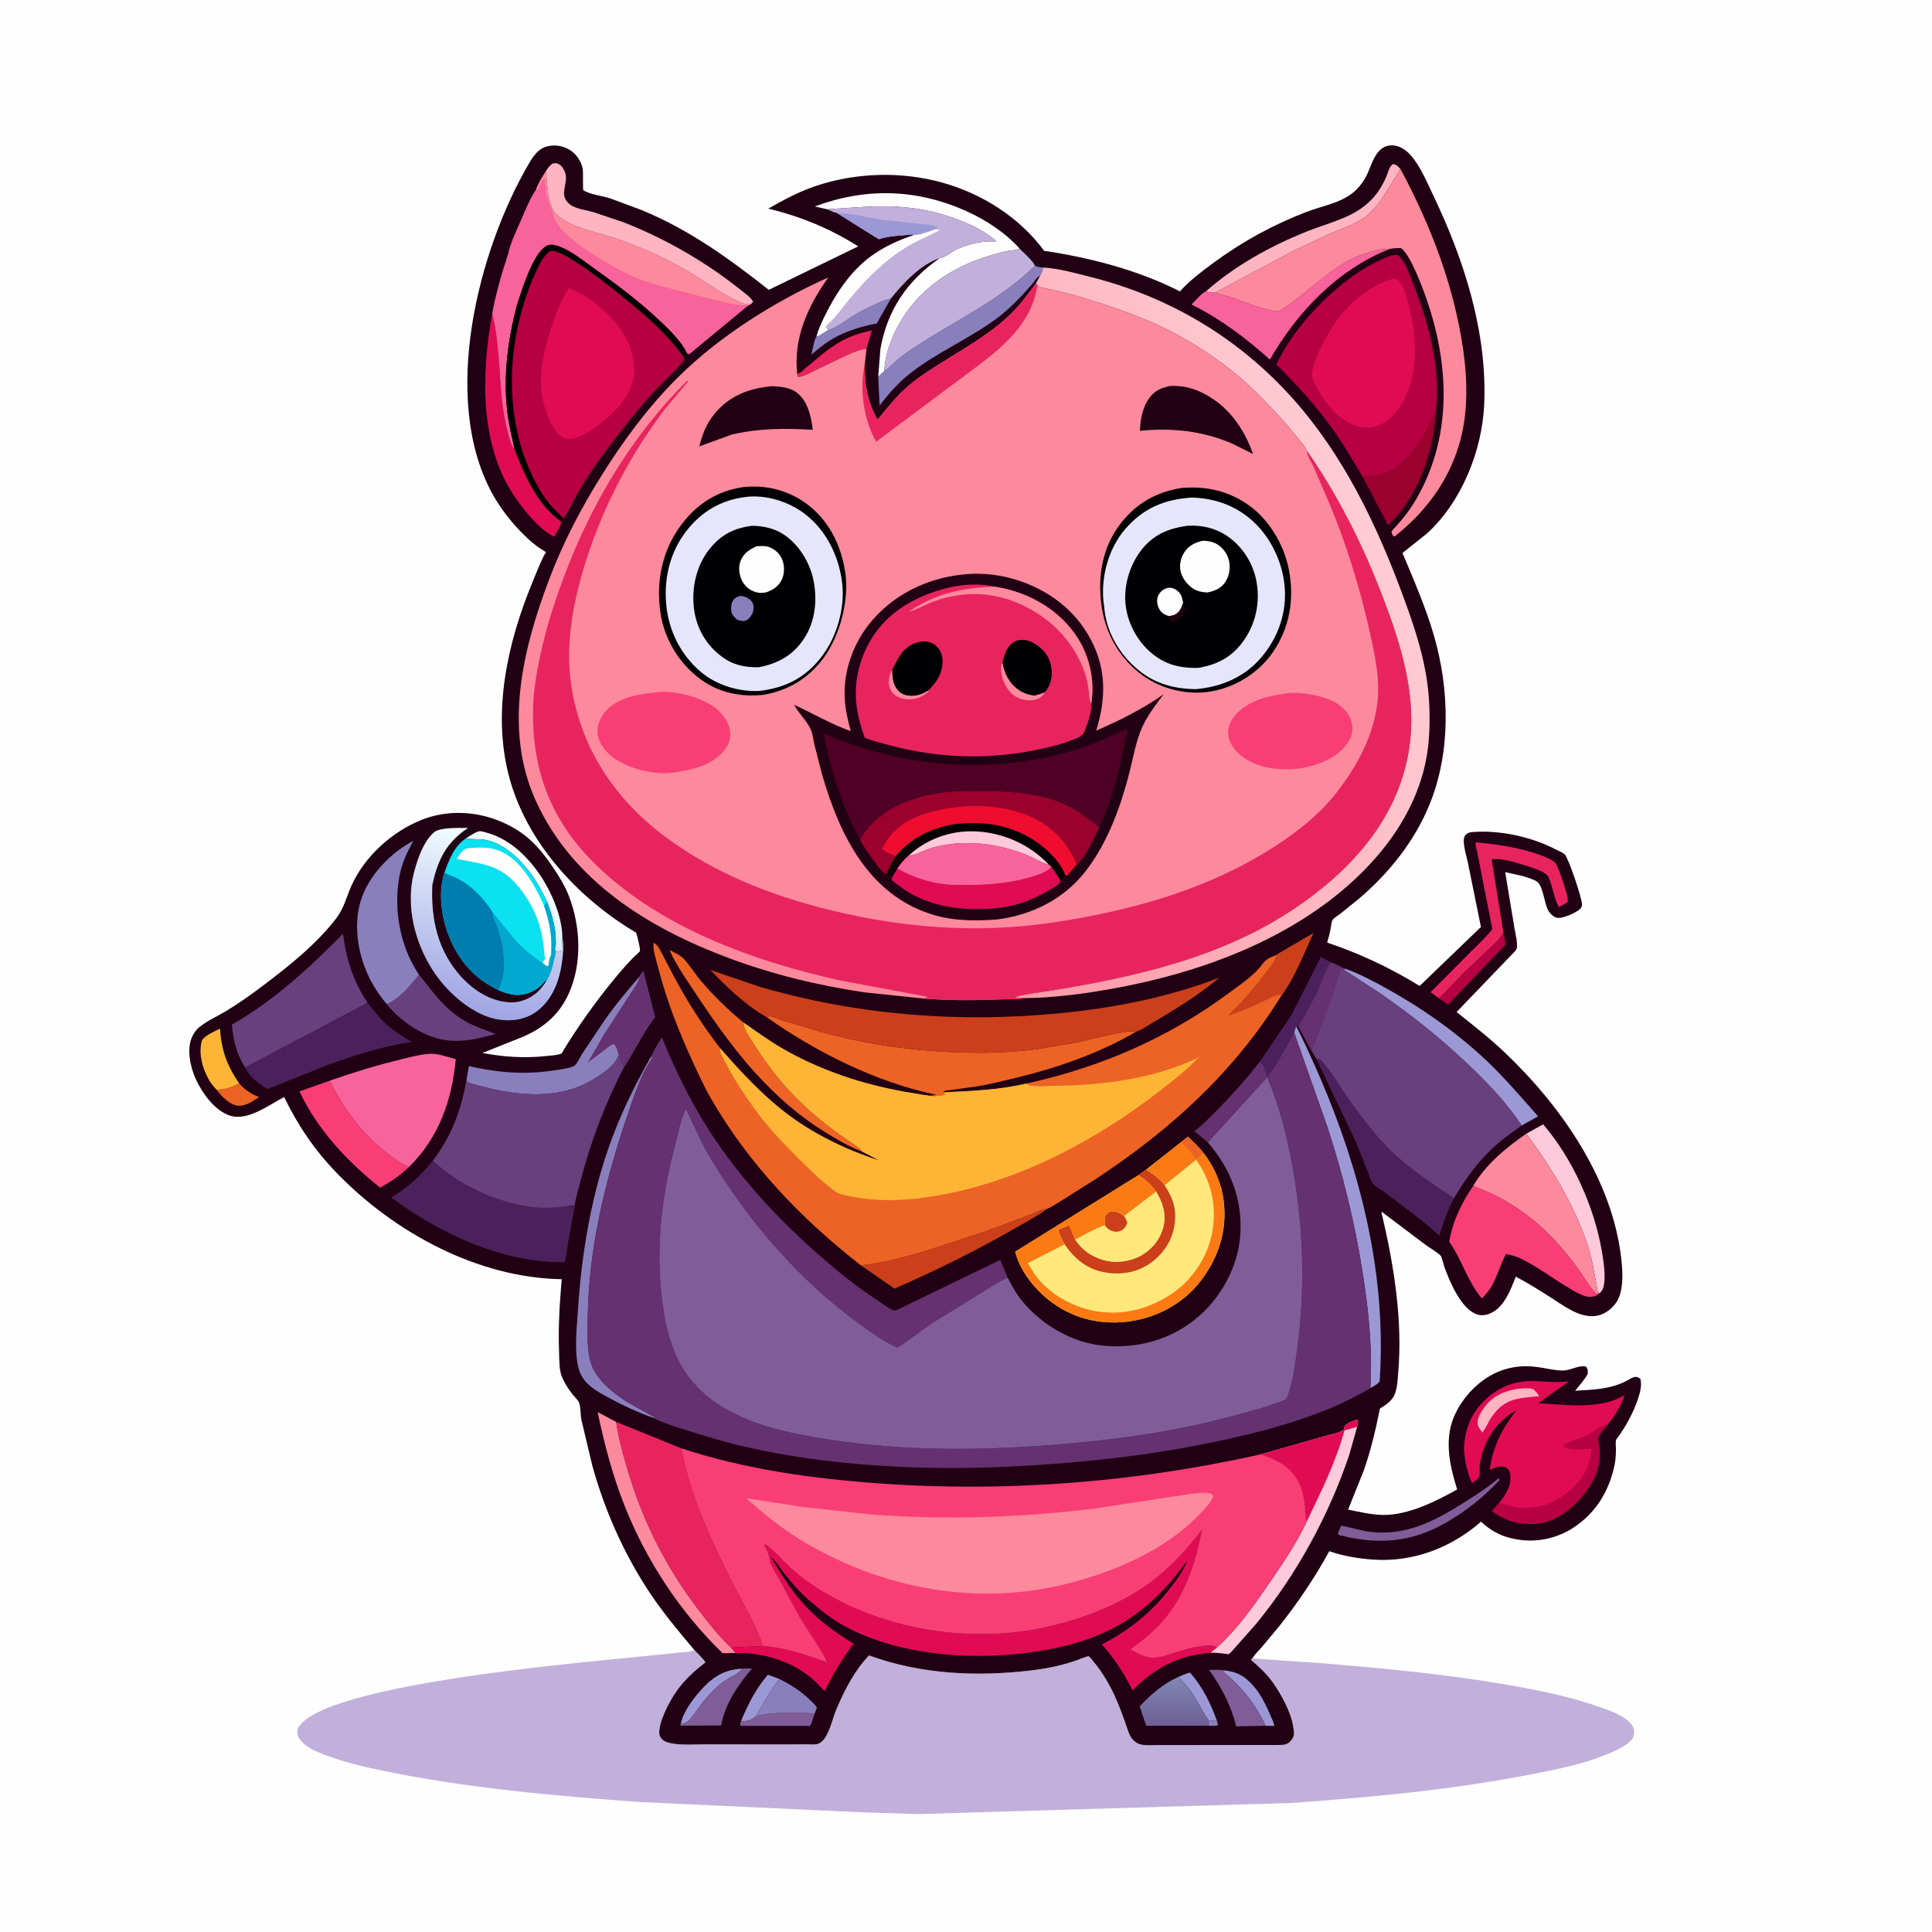 <svg version="1.1" xmlns="http://www.w3.org/2000/svg" style="display: block;" viewBox="0 0 2048 2048" width="1024" height="1024">
<defs>
	<linearGradient id="Gradient1" gradientUnits="userSpaceOnUse" x1="536.405" y1="959.209" x2="569.574" y2="921.216">
		<stop class="stop0" offset="0" stop-opacity="1" stop-color="rgb(217,238,254)"/>
		<stop class="stop1" offset="1" stop-opacity="1" stop-color="rgb(255,255,255)"/>
	</linearGradient>
	<linearGradient id="Gradient2" gradientUnits="userSpaceOnUse" x1="1245.11" y1="1827.4" x2="1244.57" y2="1780.03">
		<stop class="stop0" offset="0" stop-opacity="1" stop-color="rgb(110,97,151)"/>
		<stop class="stop1" offset="1" stop-opacity="1" stop-color="rgb(128,133,180)"/>
	</linearGradient>
	<linearGradient id="Gradient3" gradientUnits="userSpaceOnUse" x1="489.942" y1="1069.74" x2="540.04" y2="890.897">
		<stop class="stop0" offset="0" stop-opacity="1" stop-color="rgb(159,164,228)"/>
		<stop class="stop1" offset="1" stop-opacity="1" stop-color="rgb(242,254,255)"/>
	</linearGradient>
	<linearGradient id="Gradient4" gradientUnits="userSpaceOnUse" x1="946.403" y1="770.525" x2="1444.05" y2="535.893">
		<stop class="stop0" offset="0" stop-opacity="1" stop-color="rgb(255,153,166)"/>
		<stop class="stop1" offset="1" stop-opacity="1" stop-color="rgb(255,203,212)"/>
	</linearGradient>
	<linearGradient id="Gradient5" gradientUnits="userSpaceOnUse" x1="1043.63" y1="873.627" x2="1030.28" y2="945.263">
		<stop class="stop0" offset="0" stop-opacity="1" stop-color="rgb(1,0,1)"/>
		<stop class="stop1" offset="1" stop-opacity="1" stop-color="rgb(20,0,11)"/>
	</linearGradient>
</defs>
<path transform="translate(0,0)" fill="rgb(254,254,254)" d="M -0 -0 L 2048 0 L 2048 2048 L -0 2048 L -0 -0 z"/>
<path transform="translate(0,0)" fill="rgb(193,176,219)" d="M 735.791 1748.76 C 739.686 1752.96 744.757 1757.48 747.846 1762.23 C 729.596 1775.97 717.284 1789.25 707.106 1809.84 C 703.599 1816.94 699.968 1825.58 699.005 1833.5 C 698.567 1837.11 698.669 1840.06 701.119 1842.9 C 703.794 1846 707.429 1847.2 711.3 1847.94 C 723.101 1850.2 736.884 1849.01 748.993 1849.07 L 823.873 1849.17 L 855.296 1849.05 C 858.579 1849.02 863.667 1849.65 866.783 1848.63 C 868.922 1847.94 870.669 1846.84 872.211 1845.21 C 879.269 1837.74 882.417 1822.07 886.407 1812.49 C 894.88 1792.16 905.846 1770.83 921.226 1754.83 C 976.155 1774.84 1034.76 1777.54 1092.48 1770.8 C 1109.31 1768.83 1125.9 1765.48 1141.89 1759.8 C 1143.48 1759.24 1153.07 1755.2 1154.2 1755.72 C 1155.29 1756.22 1158.24 1760.28 1159.15 1761.36 C 1168.15 1772.07 1175.48 1784.5 1181.37 1797.17 C 1185.71 1806.52 1189.37 1816.48 1192.88 1826.17 C 1194.8 1831.47 1196.37 1838.23 1199.72 1842.73 C 1201.44 1845.04 1204.53 1847.66 1207.28 1848.63 C 1213.17 1850.69 1221.23 1849.85 1227.49 1849.86 L 1267.78 1849.84 L 1357.9 1849.72 C 1360.14 1849.62 1362.62 1849.38 1364.65 1848.35 C 1367.57 1846.88 1370.7 1842.82 1371.45 1839.63 C 1372.09 1836.91 1371.38 1833.63 1370.99 1830.9 C 1368.78 1815.43 1358.28 1796.25 1349.37 1783.67 C 1342.62 1774.15 1334.82 1767.01 1326.02 1759.5 L 1328.06 1757.13 C 1329.08 1758.32 1328.49 1758.07 1329.87 1758.2 L 1398.5 1762.84 C 1462.34 1768.1 1525.71 1773.91 1588.96 1784.46 C 1623.25 1790.18 1657.98 1796.75 1690.97 1807.93 C 1702.28 1811.76 1717.28 1816.45 1726.3 1824.6 C 1729.78 1827.75 1732.27 1831.11 1732.24 1835.97 C 1732.22 1840.62 1731 1842.88 1727.73 1846.08 C 1722.26 1851.44 1715.22 1854.36 1708.35 1857.47 C 1683.97 1868.53 1657.97 1873.89 1631.83 1879.18 C 1544.83 1896.78 1457.38 1904.9 1369 1911.23 L 973.934 1922.97 L 914.891 1921.17 L 677.852 1910.21 C 586.151 1903.48 494.596 1895.51 404.406 1876.75 C 383.964 1872.5 363.845 1867.64 344.303 1860.19 C 336.266 1857.13 326.194 1853.01 320.232 1846.62 C 316.307 1842.41 314.889 1839.26 315.192 1833.5 C 334.195 1785.86 617.001 1762.53 672.808 1756.62 L 719 1751.89 C 723.551 1751.39 730.772 1751.61 734.788 1749.46 L 735.791 1748.76 z"/>
<path transform="translate(0,0)" fill="rgb(33,0,20)" d="M 735.791 1748.76 C 719.285 1729.3 703.038 1709.76 688.852 1688.5 C 661.679 1647.76 640.737 1600.59 627.807 1553.34 L 616.283 1505.03 C 615.244 1499.68 615.634 1491.78 613.902 1486.93 C 613.067 1484.59 608.57 1480.2 606.806 1477.91 C 602.517 1472.34 598.692 1466.52 595.908 1460.04 C 592.587 1452.31 592.974 1442.71 592.672 1434.4 C 591.902 1413.14 592.525 1392.05 594.264 1370.85 L 595.438 1356.01 C 506.535 1354.58 418.549 1306.81 357.456 1243.93 C 334.023 1219.81 315.752 1193.18 301.224 1162.92 C 284.765 1171.37 262.231 1189.05 243.119 1182.4 C 227.299 1176.89 214.263 1158.6 207.524 1143.82 C 201.87 1131.41 197.93 1113.35 203.102 1100.31 C 204.89 1095.8 207.743 1091.68 211.528 1088.62 C 219.773 1081.96 230.719 1077.19 239.851 1071.66 C 253.081 1063.65 265.825 1054.54 278.19 1045.25 C 305.539 1024.71 336.04 1000.45 356.755 973.013 C 364.737 962.441 367.145 951.038 372.417 939.203 C 386.352 907.915 415.364 881.691 446.992 869.067 C 474.388 858.133 505.509 859.754 532.369 871.506 C 556.718 882.16 570.782 896.73 585.546 918.424 C 592.069 928.01 598.686 938.655 602.909 949.5 C 615.52 981.888 617.302 1021.04 602.975 1053.06 C 592.228 1077.07 573.661 1091.75 549.5 1100.96 L 511.361 1116.21 C 533.996 1120.38 555.501 1121.96 578.5 1119.48 C 584 1118.89 589.951 1118.76 595.176 1116.86 C 612.195 1088.64 631.75 1061.16 652.817 1035.79 C 658.832 1028.55 665.04 1021.4 671.674 1014.72 C 672.643 1013.74 678.164 1009.04 678.406 1008.08 C 678.891 1006.14 676.257 995.766 675.749 993.5 L 674.34 988.698 C 612.905 952.306 557.785 892.896 539.433 822.438 C 521.792 754.709 537.753 682.341 563.718 618.96 C 567.914 608.717 571.932 598.226 576.913 588.335 C 577.43 587.309 578.92 586.327 578.481 585.265 C 578.326 584.891 573.011 581.689 572.299 581.203 C 567.28 577.775 562.744 573.999 558.338 569.813 C 543.754 555.959 530.533 539.5 521.025 521.75 C 467.17 421.201 506.659 265.134 561.255 172.427 C 565.606 165.037 570.87 157.545 579.653 155.263 C 588.238 153.032 597.219 154.493 604.638 159.372 C 611.24 163.715 616.045 171.008 617.666 178.719 C 618.393 182.179 617.593 201.271 618.409 201.767 C 625.807 206.269 638.297 207.542 646.758 210.285 L 680.259 222.74 C 730.192 243.247 772.912 274.071 814.928 307.245 L 909.757 261.156 C 879.764 242.261 848.838 229.458 814.377 221.174 C 829.941 212.29 845.542 203.921 862.5 197.961 C 905.397 182.885 954.49 181.332 998.197 193.376 C 1040.73 205.096 1080.51 230.18 1106.87 265.895 C 1155.76 273.119 1206.6 286.417 1250.79 308.89 C 1260.99 297.5 1272.94 288.536 1285.16 279.479 C 1316.19 256.466 1348.77 238.577 1384.8 224.678 C 1400.74 218.527 1419.59 215.578 1433.35 204.956 C 1439.33 200.338 1444.3 194.146 1447.86 187.5 C 1454.36 175.353 1457.78 154.396 1475 154.091 C 1482.56 153.958 1489.13 158.007 1494.19 163.297 C 1505.11 174.717 1512.76 193.419 1519.6 207.73 C 1552.2 275.911 1576.71 352.43 1573.29 428.875 C 1571.1 477.906 1549.3 532.11 1512.62 565.522 L 1486.7 586.185 C 1498.77 615.182 1511.48 644.06 1520.2 674.305 C 1536.72 731.613 1538.04 797.568 1515.23 853.127 C 1499.31 891.916 1472.19 925.859 1440.31 952.853 L 1420.78 968.639 C 1418.53 970.366 1414.15 972.862 1412.58 975.173 C 1411.33 977.018 1411.08 981.534 1410.67 983.757 C 1409.69 989.008 1408.36 994.058 1406.87 999.181 C 1441.49 1010.79 1473.77 1026.02 1504.88 1045.14 L 1569.86 982.646 L 1555.93 914 C 1554.62 907.663 1549.59 892.057 1552.6 886.5 C 1554.13 883.679 1556.93 882.364 1560 882.091 C 1588.75 879.533 1623.11 886.918 1648.68 900.181 C 1651.66 901.729 1656.22 903.502 1658.68 905.625 C 1662.36 908.813 1677.73 953.901 1677 959.335 C 1676.72 961.376 1675.77 962.909 1674.17 964.213 C 1669.45 968.058 1656.91 973.694 1651.06 972.968 C 1647.02 972.467 1643.13 968.521 1641.23 965.188 C 1637.01 957.78 1635.95 939.691 1629.43 934.652 C 1626.41 932.324 1618.04 929.858 1614.2 928.655 L 1595.56 924.495 L 1605.35 983.615 C 1606.22 988.966 1609.14 1000.62 1607.82 1005.64 C 1607.78 1005.81 1606.25 1007.98 1605.98 1008.35 L 1544.03 1072.78 C 1561.22 1086.51 1578.8 1100.21 1594.77 1115.36 C 1654.67 1172.2 1708.86 1249.73 1718.51 1333.47 C 1720.23 1348.35 1721.79 1370.06 1712.07 1382.39 C 1706.81 1389.08 1699.12 1394.28 1690.5 1395.08 C 1673.17 1396.71 1656.73 1383.47 1642.73 1374.65 C 1631.15 1367.35 1618.9 1359.58 1606.77 1353.31 C 1601.48 1366.99 1594.63 1385.63 1580.07 1392.11 C 1575.11 1394.32 1569.69 1395.01 1564.53 1392.91 C 1548.3 1386.3 1536.69 1358.36 1531.08 1343 C 1530.1 1340.32 1528.63 1332.34 1526.67 1330.58 C 1522.06 1326.42 1515.36 1322.76 1510.27 1318.89 L 1465.02 1284.8 L 1464.33 1284.94 C 1477.45 1339.95 1487.11 1399.2 1482.1 1455.91 C 1481.37 1464.11 1481.18 1474.66 1476.49 1481.66 C 1473.16 1486.61 1467.73 1490.11 1462.74 1493.18 C 1458.34 1515.38 1453.22 1536.96 1445.82 1558.38 L 1429.03 1600.21 C 1441.31 1602.77 1453.89 1605.76 1466.5 1605.9 C 1492.74 1606.19 1522.2 1591.43 1544.64 1578.9 C 1536.2 1551.55 1529.96 1523.21 1543.77 1496.39 C 1554.11 1476.33 1572.87 1458.42 1594.68 1451.73 C 1607.84 1447.7 1619.52 1447.46 1633.03 1449.6 C 1640.96 1450.85 1649.45 1453 1657.5 1452.79 C 1664.83 1452.61 1675.01 1446.37 1681.5 1448.91 C 1683.52 1452.01 1683.14 1452.9 1683.02 1456.5 C 1679.46 1462.85 1674.28 1468.58 1669.73 1474.27 C 1688.93 1473.1 1707.36 1472.7 1724.75 1463.5 C 1730.21 1460.62 1733.25 1457.4 1738.78 1461.5 C 1742.27 1472.28 1732.95 1492.71 1727.89 1502.72 C 1724.83 1508.78 1721.24 1514.5 1717.5 1520.15 C 1716.44 1521.76 1713.44 1525.18 1712.99 1526.78 C 1712.4 1528.88 1712.99 1533.3 1712.98 1535.61 C 1712.94 1542.08 1712.68 1547.66 1711.29 1554 C 1705.34 1581.02 1692 1603.11 1668.74 1618.82 C 1650.91 1630.87 1628.01 1635.77 1606.85 1631.59 L 1605 1631.21 L 1603.31 1630.88 C 1590.48 1628.25 1579.36 1621.97 1569.99 1612.99 C 1538.57 1640.58 1498.29 1656.04 1456.27 1653.28 C 1440.47 1652.24 1424.1 1649.58 1409.12 1644.34 C 1393.72 1672.43 1375.74 1699.07 1355.8 1724.13 L 1337.66 1745.86 C 1334.55 1749.45 1330.64 1753.18 1328.06 1757.13 L 1326.02 1759.5 C 1334.82 1767.01 1342.62 1774.15 1349.37 1783.67 C 1358.28 1796.25 1368.78 1815.43 1370.99 1830.9 C 1371.38 1833.63 1372.09 1836.91 1371.45 1839.63 C 1370.7 1842.82 1367.57 1846.88 1364.65 1848.35 C 1362.62 1849.38 1360.14 1849.62 1357.9 1849.72 L 1267.78 1849.84 L 1227.49 1849.86 C 1221.23 1849.85 1213.17 1850.69 1207.28 1848.63 C 1204.53 1847.66 1201.44 1845.04 1199.72 1842.73 C 1196.37 1838.23 1194.8 1831.47 1192.88 1826.17 C 1189.37 1816.48 1185.71 1806.52 1181.37 1797.17 C 1175.48 1784.5 1168.15 1772.07 1159.15 1761.36 C 1158.24 1760.28 1155.29 1756.22 1154.2 1755.72 C 1153.07 1755.2 1143.48 1759.24 1141.89 1759.8 C 1125.9 1765.48 1109.31 1768.83 1092.48 1770.8 C 1034.76 1777.54 976.155 1774.84 921.226 1754.83 C 905.846 1770.83 894.88 1792.16 886.407 1812.49 C 882.417 1822.07 879.269 1837.74 872.211 1845.21 C 870.669 1846.84 868.922 1847.94 866.783 1848.63 C 863.667 1849.65 858.579 1849.02 855.296 1849.05 L 823.873 1849.17 L 748.993 1849.07 C 736.884 1849.01 723.101 1850.2 711.3 1847.94 C 707.429 1847.2 703.794 1846 701.119 1842.9 C 698.669 1840.06 698.567 1837.11 699.005 1833.5 C 699.968 1825.58 703.599 1816.94 707.106 1809.84 C 717.284 1789.25 729.596 1775.97 747.846 1762.23 C 744.757 1757.48 739.686 1752.96 735.791 1748.76 z"/>
<path transform="translate(0,0)" fill="rgb(137,127,189)" d="M 1289.8 1823.63 L 1291.25 1828.5 C 1288.11 1830.02 1284.35 1829.42 1280.9 1829.37 L 1281.27 1823.86 L 1289.8 1823.63 z"/>
<path transform="translate(0,0)" fill="rgb(236,99,37)" d="M 253.478 1148.37 L 254.567 1149.57 C 260.582 1156.17 266.432 1159.53 274.542 1162.95 C 267.43 1167.7 258.993 1173.76 250 1171.7 C 242.544 1170 233.892 1161.28 229.611 1155.11 C 238.545 1155.17 245.66 1152.39 253.478 1148.37 z"/>
<path transform="translate(0,0)" fill="rgb(155,152,213)" d="M 1249.21 1777.51 C 1253.26 1775.81 1257.24 1774.05 1261.48 1772.89 C 1274.65 1788.09 1283.02 1804.83 1289.8 1823.63 L 1281.27 1823.86 C 1274.4 1814.05 1269.37 1803.01 1262.55 1793.14 C 1258.71 1787.58 1253.74 1782.53 1249.21 1777.51 z"/>
<path transform="translate(0,0)" fill="rgb(155,152,213)" d="M 785.408 1824.58 C 793.134 1806.26 800.949 1790.54 813.964 1775.24 L 826.406 1779.85 C 816.498 1792 809.13 1805.23 801.583 1818.9 C 796.158 1824.35 792.602 1824.23 785.408 1824.58 z"/>
<path transform="translate(0,0)" fill="rgb(155,152,213)" d="M 721.927 1826.05 C 725.046 1812.93 736.348 1798.55 745.363 1788.98 C 757.269 1776.35 769.608 1769.49 787.187 1768.85 C 783.292 1774.24 773.632 1778.05 768.003 1781.92 C 757.454 1789.17 747.917 1800.23 740.364 1810.47 C 736.927 1815.13 733.602 1820.9 729.222 1824.64 C 727.374 1826.22 724.949 1827 722.678 1827.76 L 721.927 1826.05 z"/>
<path transform="translate(0,0)" fill="rgb(155,152,213)" d="M 1297.25 1770.6 C 1311.71 1771.98 1320.76 1777.44 1329.87 1788.5 C 1337.11 1797.28 1342.37 1808.12 1346.78 1818.54 C 1348.22 1821.95 1350.29 1825.84 1350.77 1829.51 L 1341.55 1829.45 C 1331.53 1807.01 1315.64 1787.49 1296.74 1772.04 L 1297.25 1770.6 z"/>
<path transform="translate(0,0)" fill="rgb(128,93,152)" d="M 801.583 1818.9 C 821.122 1814.91 843.72 1814.3 863.469 1816.63 C 862.031 1820.84 860.877 1825.75 858.597 1829.56 L 784.971 1829.5 C 784.324 1827.32 784.827 1826.71 785.408 1824.58 C 792.602 1824.23 796.158 1824.35 801.583 1818.9 z"/>
<path transform="translate(0,0)" fill="rgb(183,0,65)" d="M 1593.64 988.191 C 1594.51 992.542 1595.65 996.939 1595.68 1001.39 L 1535.01 1064.87 L 1525.41 1058.3 L 1552.93 1029.73 L 1583.16 1001.42 C 1586.86 997.676 1591.74 993.158 1593.64 988.191 z"/>
<path transform="translate(0,0)" fill="rgb(232,36,95)" d="M 845.056 396.145 C 848.265 395.859 850.744 392.934 853.123 390.914 L 871.12 375.917 C 877.673 370.776 884.394 365.793 891.665 361.702 C 901.821 355.987 912.79 352.627 924.14 350.246 L 918.565 369.764 C 910.855 370.536 903.572 373.946 896.558 377.061 L 864.948 392.168 C 859.248 395.007 852.649 398.906 846.24 399.64 C 845.255 398.173 845.193 398.025 845.056 396.145 z"/>
<path transform="translate(0,0)" fill="rgb(137,127,189)" d="M 877.425 350.058 C 887.659 347.231 898.912 337.757 908.238 332.437 C 915.856 328.092 923.792 324.319 931.766 320.683 C 935.975 318.764 939.853 317.541 944.372 316.506 L 929.37 342.938 C 912.27 346.003 894.777 351.553 879.945 360.749 C 872.904 365.114 866.488 370.678 860.077 375.907 C 861.3 371.327 862.901 360.142 865.56 356.635 C 868.841 355.911 874.153 351.8 877.425 350.058 z"/>
<path transform="translate(0,0)" fill="url(#Gradient1)" d="M 493.777 888.779 C 497.184 886.816 504.862 881.158 508.611 881.083 C 510.619 881.044 513.947 882.159 516 882.706 C 543.497 890.04 565.581 914.176 579.026 938.18 C 587.893 954.011 596.168 975.383 596.093 993.818 L 595.5 1007.68 L 589.111 1009.07 L 588.097 1005.37 L 588.545 1004.48 C 589.553 1001.75 589.101 997.897 589.036 995.014 C 588.728 981.282 584.774 968.743 579.963 956.014 C 574.602 945.139 569.428 934.921 562.072 925.193 C 550.674 910.121 534.105 893.928 514.741 890.352 C 508.363 889.175 501.577 889.947 495.045 888.978 L 493.777 888.779 z"/>
<path transform="translate(0,0)" fill="rgb(128,93,152)" d="M 1341.55 1829.45 L 1310.4 1829.98 C 1304.69 1807.23 1295.14 1789.3 1281.76 1770.15 C 1286.95 1770.07 1292.09 1769.85 1297.25 1770.6 L 1296.74 1772.04 C 1315.64 1787.49 1331.53 1807.01 1341.55 1829.45 z"/>
<path transform="translate(0,0)" fill="rgb(137,127,189)" d="M 826.406 1779.85 C 839.322 1786.58 849.836 1793.1 860.097 1803.46 C 862.153 1805.53 864.903 1807.69 865.902 1810.5 L 863.469 1816.63 C 843.72 1814.3 821.122 1814.91 801.583 1818.9 C 809.13 1805.23 816.498 1792 826.406 1779.85 z"/>
<path transform="translate(0,0)" fill="rgb(254,181,53)" d="M 229.611 1155.11 C 226.43 1152.03 223.442 1148.11 221.255 1144.25 C 214.366 1132.08 210.141 1116.22 214.16 1102.5 C 218.675 1096.87 226.793 1093.55 233.194 1090.45 C 234.656 1113.1 240.661 1129.62 253.478 1148.37 C 245.66 1152.39 238.545 1155.17 229.611 1155.11 z"/>
<path transform="translate(0,0)" fill="rgb(128,93,152)" d="M 1588.02 1567.5 L 1589.22 1567.54 L 1589.5 1569 C 1573.09 1586.67 1554.85 1601.16 1534.04 1613.37 C 1496.78 1635.24 1460.95 1637.86 1419.5 1627.25 L 1418.16 1625.42 L 1421.67 1617.35 C 1432.75 1619.1 1443.13 1622.93 1454.53 1624.05 C 1490.42 1627.57 1518.7 1613.35 1548.44 1594.97 C 1562.14 1586.5 1575.59 1577.78 1588.02 1567.5 z"/>
<path transform="translate(0,0)" fill="rgb(128,93,152)" d="M 787.187 1768.85 C 790.576 1768.52 793.756 1768.55 797.155 1768.72 C 782.85 1785.22 768.051 1806.96 764.546 1829.06 L 722 1829.28 L 721.069 1828.04 L 721.927 1826.05 L 722.678 1827.76 C 724.949 1827 727.374 1826.22 729.222 1824.64 C 733.602 1820.9 736.927 1815.13 740.364 1810.47 C 747.917 1800.23 757.454 1789.17 768.003 1781.92 C 773.632 1778.05 783.292 1774.24 787.187 1768.85 z"/>
<path transform="translate(0,0)" fill="rgb(76,33,91)" d="M 1368.73 1076.39 L 1400.19 1014.44 L 1410.82 1020.22 C 1403.92 1030.01 1400.66 1043.35 1395.33 1054.2 L 1383.45 1076.37 C 1380.97 1080.66 1377.3 1083.92 1376.85 1089.04 C 1376.09 1088.37 1375.13 1087.82 1374.3 1087.26 L 1374.08 1087.73 C 1373.19 1090.03 1372.44 1092.17 1371.87 1094.58 C 1362.55 1110.05 1355.09 1127.44 1343.26 1141.26 C 1341.67 1136.34 1339.55 1128.59 1335.78 1125.07 L 1368.73 1076.39 z"/>
<path transform="translate(0,0)" fill="url(#Gradient2)" d="M 1280.9 1829.37 L 1214.95 1829.39 L 1208.12 1808.81 C 1220.35 1795.77 1232.89 1785.02 1249.21 1777.51 C 1253.74 1782.53 1258.71 1787.58 1262.55 1793.14 C 1269.37 1803.01 1274.4 1814.05 1281.27 1823.86 L 1280.9 1829.37 z"/>
<path transform="translate(0,0)" fill="rgb(255,180,194)" d="M 1278.32 308.816 C 1309.79 281.167 1347.06 260.636 1385.84 245.171 C 1400.4 239.368 1416.07 235.102 1430.15 228.316 C 1450.61 218.453 1463.64 203.963 1471.3 182.634 C 1472.57 179.103 1473.53 175.554 1477 173.928 C 1480.7 174.795 1482.13 176.522 1484.62 179.29 L 1474.06 196.012 C 1466.84 207.712 1460.13 219.134 1449.5 228.141 C 1438.56 237.406 1420.53 242.997 1407.34 248.789 L 1370.5 266.209 L 1287.84 310.258 C 1284.38 310.148 1281.59 309.983 1278.32 308.816 z"/>
<path transform="translate(0,0)" fill="rgb(155,0,46)" d="M 1522.01 436.152 C 1520.51 476.881 1503.17 526.335 1473.36 554.928 L 1471.3 556.776 L 1443.98 504.688 C 1449.68 504.686 1456.27 504.821 1461.84 503.555 C 1484.61 498.378 1501.11 475.766 1511.61 456.349 C 1515.05 449.973 1517.38 443.179 1521.38 437.096 L 1522.01 436.152 z"/>
<path transform="translate(0,0)" fill="rgb(254,201,218)" d="M 1617.97 1201.76 L 1635.79 1191.83 C 1667.12 1228.29 1690.01 1279.38 1698.06 1326.5 C 1699.85 1336.98 1701.58 1348.11 1700.68 1358.76 C 1700.35 1362.77 1699.35 1367.94 1695.89 1370.5 L 1695.01 1371.01 C 1694.04 1369.96 1693.64 1369.39 1693.38 1367.93 C 1690.07 1349.64 1687.65 1332.58 1681.32 1314.93 C 1666.43 1273.44 1644.14 1237 1617.97 1201.76 z"/>
<path transform="translate(0,0)" fill="rgb(203,63,26)" d="M 912.545 1341.34 C 934.221 1339.02 955.855 1333.38 976.791 1327.47 L 1046.6 1304.67 L 1090.26 1288.22 C 1096.84 1285.76 1102.93 1282.2 1109.98 1281.5 C 1099.85 1289.04 1088.07 1295.13 1077.12 1301.42 C 1035.87 1325.17 991.88 1346.97 948.237 1365.99 L 912.545 1341.34 z"/>
<path transform="translate(0,0)" fill="rgb(105,64,126)" d="M 444.197 1033.23 C 460.876 1054.08 474.094 1073.46 498.895 1085.51 C 507.536 1089.7 516.58 1092.46 525.442 1096.06 C 494.516 1104.7 471.108 1108.46 441.695 1091.43 C 430.058 1084.7 418.241 1075.09 410.012 1064.45 C 424.202 1058.03 434.64 1045.12 444.197 1033.23 z"/>
<path transform="translate(0,0)" fill="rgb(155,152,213)" d="M 1425.19 1026.63 C 1440.67 1032.01 1455.4 1039.86 1469.72 1047.78 C 1507.77 1068.82 1545.19 1095.16 1576.73 1125.24 C 1595.87 1143.49 1612.91 1163.56 1630.44 1183.33 L 1613.04 1193.06 C 1597.2 1169.11 1576.74 1147.68 1555.97 1127.99 C 1526.5 1100.05 1495.77 1075.59 1462.38 1052.53 L 1424.87 1028.11 L 1425.19 1026.63 z"/>
<path transform="translate(0,0)" fill="rgb(137,127,189)" d="M 690.602 1119.31 L 691.5 1121.54 L 690.358 1123.2 C 678.467 1140.84 671.255 1164.43 664.471 1184.4 C 640.762 1254.17 623.625 1325.27 623.038 1399.34 C 622.932 1412.75 622.299 1426.73 625.023 1439.93 C 629.202 1460.19 648.064 1475.39 664.651 1486.07 L 694.283 1502.56 L 693.744 1503.32 C 676.004 1497.49 657.392 1488.41 641.051 1479.39 C 628.673 1472.56 617.209 1465.09 613.357 1450.63 C 608.491 1432.36 611.392 1408.14 612.603 1389.24 C 616.275 1331.9 625.813 1272.69 644.567 1218.26 C 656.524 1183.55 672.345 1151.08 690.602 1119.31 z"/>
<path transform="translate(0,0)" fill="rgb(236,99,37)" d="M 913.268 1220.32 L 911.078 1219.54 C 899.275 1215.05 887.865 1208.14 877.068 1201.61 C 818.517 1166.18 777.717 1113.9 740.42 1057.61 C 729.791 1041.57 717.492 1024.5 709.62 1007.03 C 714.084 1009.42 720.467 1012.04 724.011 1015.62 C 730.636 1022.31 736.071 1031.48 742.206 1038.77 C 755.993 1055.16 771.678 1070.42 788.203 1084.02 C 788.206 1090.63 794.129 1098.53 797.595 1104.07 C 811.323 1126.05 826.703 1146.38 845.065 1164.72 C 863.79 1183.41 885.398 1200.18 907.63 1214.53 C 910.385 1216.31 911.682 1217.44 913.268 1220.32 z"/>
<path transform="translate(0,0)" fill="rgb(232,36,95)" d="M 1566.42 905.814 C 1565.98 903.509 1563.47 894.308 1564.45 892.826 C 1585.73 894.96 1606.69 897.752 1627.1 904.438 C 1634.79 906.96 1642.45 909.573 1648.85 914.681 C 1653.38 923.329 1656.47 933.261 1659.33 942.584 C 1660.6 946.724 1662.41 951.684 1661.9 956 C 1658.9 958.482 1655.86 959.884 1652.32 961.464 C 1648.44 954.012 1646.93 946.245 1644.54 938.268 C 1643.72 935.55 1642.23 930.303 1640.47 928.138 C 1636.42 923.145 1621.03 918.788 1615 916.881 C 1605.98 914.026 1590.84 909.332 1581.21 910.986 L 1593.64 988.191 C 1591.74 993.158 1586.86 997.676 1583.16 1001.42 L 1552.93 1029.73 L 1525.41 1058.3 L 1516.49 1051.76 L 1559.84 1008.19 C 1567.41 1000.65 1575.49 993.321 1581.94 984.784 L 1566.42 905.814 z"/>
<path transform="translate(0,0)" fill="rgb(253,137,156)" d="M 779.814 1752.25 L 766.064 1752.48 C 721.284 1709.27 685.622 1655.07 662.573 1597.41 C 649.536 1564.8 640.734 1531.22 633.545 1496.9 L 653.224 1507.32 C 655.122 1522.04 659.111 1536.18 663.094 1550.45 C 679.246 1608.31 704.615 1659.7 741.16 1707.39 C 751.55 1720.95 762.462 1734.88 775.022 1746.49 L 779.814 1752.25 z"/>
<path transform="translate(0,0)" fill="rgb(137,127,189)" d="M 1097.07 281.698 C 1099.89 283.111 1102.46 283.279 1105.54 283.561 C 1105.09 287.062 1104.58 289.207 1102.68 292.207 L 1102.56 292.279 C 1099.07 293.639 1096.48 298.295 1094.15 301.148 L 1082.5 314.062 C 1075.42 321.379 1068.09 328.651 1060.05 334.907 C 1029.8 358.43 993.567 372.759 963.705 396.653 C 951.954 406.056 941.536 417.903 932.392 429.797 L 930.959 399.157 L 937.45 393.122 C 942.083 390.515 946.337 385.506 950.455 381.985 C 956.013 377.233 962.158 372.914 968.255 368.872 C 1011.26 340.359 1060.07 318.265 1097.07 281.698 z"/>
<path transform="translate(0,0)" fill="rgb(225,11,84)" d="M 521.668 332.905 C 525.232 345.714 526.722 359.492 527.995 372.709 C 530.958 403.468 530.515 433.12 539.563 463.085 C 540.708 466.877 542.078 473.769 545.352 475.783 C 555.911 503.767 569.679 535.109 594.951 552.962 C 594.803 557.33 589.487 564.981 587.417 568.97 C 572.164 561.632 556.102 541.666 546.524 527.823 C 507.961 472.093 510.227 396.795 521.668 332.905 z"/>
<path transform="translate(0,0)" fill="rgb(249,62,117)" d="M 349.544 1145.59 C 364.04 1174.94 383.507 1201.55 409.517 1221.73 C 417.097 1227.61 424.565 1233.35 433.476 1237.07 C 424.662 1245.88 413.787 1253.04 402.882 1258.98 C 367.717 1230.54 336.984 1198.27 317.463 1156.9 L 349.544 1145.59 z"/>
<path transform="translate(0,0)" fill="rgb(255,180,194)" d="M 578.487 181.723 C 580.536 178.288 582.311 175.927 585.5 173.487 C 588.255 172.833 589.928 172.585 592.5 174.03 C 596.05 176.024 598.946 181.302 599.659 185.206 C 601.744 196.605 591.787 207.394 604.5 216.944 C 610.499 221.45 621.937 222.787 629.171 224.949 L 660.379 235.407 C 703.858 252.268 747.144 277.043 783.613 306.119 C 787.373 309.117 796.91 315.71 798.286 320.078 L 795.723 322.635 C 792.967 322.452 789.801 322.472 787.208 321.461 C 770.338 314.886 754.93 303.452 739.665 293.862 C 725.9 285.213 711.768 277.521 697.066 270.581 C 682.652 263.777 667.396 257.851 652.342 252.642 C 633.425 246.097 608.742 242.404 592.936 229.813 L 592 229.056 L 591.072 228.348 C 580.24 219.755 580.183 194.647 578.487 181.723 z"/>
<path transform="translate(0,0)" fill="rgb(155,152,213)" d="M 1374.08 1087.73 C 1432.17 1205.19 1471.37 1331.93 1462.52 1464.22 C 1460.5 1467.3 1455.83 1469.76 1452.57 1471.52 C 1455.02 1431.21 1451.06 1392.31 1444.97 1352.5 C 1436.73 1298.68 1423.95 1245.73 1406.88 1194 L 1371.87 1094.58 C 1372.44 1092.17 1373.19 1090.03 1374.08 1087.73 z"/>
<path transform="translate(0,0)" fill="rgb(247,99,154)" d="M 1287.84 310.258 C 1293.97 312.384 1300.49 313.574 1306.69 315.629 C 1319.18 319.764 1331.31 325.546 1344.22 328.282 C 1346.92 328.854 1351.66 330.206 1354.32 329.979 C 1356.84 329.764 1362.26 325.756 1364.43 324.265 C 1393.08 304.599 1415.84 277.775 1450.22 267.635 C 1457.98 265.345 1465.25 263.466 1473.42 263.848 C 1418.06 285.576 1375.36 330.372 1346.11 381.183 C 1320.93 358.456 1293.53 337.858 1263.03 322.815 C 1266.58 319.365 1273.96 310.499 1278.32 308.816 C 1281.59 309.983 1284.38 310.148 1287.84 310.258 z"/>
<path transform="translate(0,0)" fill="rgb(76,33,91)" d="M 1395.25 1122.15 C 1399.7 1122.58 1400.28 1123.56 1403.15 1127 C 1414.18 1140.23 1422.94 1156.2 1433.2 1170.16 C 1446.05 1187.62 1459.76 1205.82 1475.44 1220.83 C 1495.63 1240.16 1518.22 1254.7 1541.28 1270.16 C 1534.64 1283.07 1529.87 1295.87 1525.72 1309.76 C 1508.35 1293.78 1488.39 1279.82 1469.76 1265.27 C 1465.58 1262 1458.58 1258.36 1455.27 1254.53 C 1453.03 1251.96 1451.31 1245.68 1450.01 1242.33 L 1437.53 1210.92 L 1395.25 1122.15 z"/>
<path transform="translate(0,0)" fill="rgb(254,254,254)" d="M 876.811 221.82 L 863.713 218.849 C 918.093 198.595 972.005 200.088 1025.05 224.106 C 1045.31 233.282 1066.13 246.944 1080.95 263.691 L 1079.29 264.254 C 1075.48 265.466 1071.41 265.437 1067.5 266.167 C 1061.51 267.287 1055.29 269.169 1049.44 270.916 C 1008.28 283.211 973.05 306.947 952.223 345.031 C 944.447 359.249 937.999 376.867 937.45 393.122 L 930.959 399.157 L 933.267 369.874 C 940.629 328.362 961.822 297.532 996.062 273.729 C 1001.29 273.287 1009.41 266.298 1014.8 263.937 C 1022.28 260.659 1029.96 258.29 1038 256.901 C 1044.16 255.837 1050.13 255.841 1056.36 255.825 C 1044.49 245.449 1032.03 239.312 1017.44 233.537 C 992.307 223.59 965.976 218.931 939 218.648 C 918.259 218.431 897.517 220.772 876.811 221.82 z"/>
<path transform="translate(0,0)" fill="rgb(137,127,189)" d="M 410.012 1064.45 C 403.853 1057.2 398.435 1049.37 393.884 1041.01 C 380.149 1015.8 373.855 982.966 382.356 954.993 C 390.48 928.259 413.842 904.055 438.22 891.291 C 431.717 903.13 426.175 914.423 423.59 927.818 C 416.757 963.222 423.828 1003.25 444.197 1033.23 C 434.64 1045.12 424.202 1058.03 410.012 1064.45 z"/>
<path transform="translate(0,0)" fill="rgb(76,33,91)" d="M 389.607 1062.93 C 395.515 1070.32 401.652 1078.5 408.622 1084.88 C 417.174 1092.72 426.36 1098.29 436.135 1104.39 C 406.056 1109.01 375.591 1118.74 347 1129.04 C 339.563 1131.72 285.425 1154.33 283.595 1154.18 C 282.124 1154.06 274.449 1148.28 272.985 1147.21 C 267.254 1143 262.941 1137.94 259.818 1131.54 L 389.607 1062.93 z"/>
<path transform="translate(0,0)" fill="url(#Gradient3)" d="M 437.239 931.86 C 440.331 916.804 447.885 892.162 460.355 882.098 C 467.086 876.665 488.006 877.767 496.194 877.665 C 483.722 885.894 473.89 896.075 467.443 909.688 C 463.857 917.26 461.403 924.823 459.488 932.982 C 459.381 933.436 458.526 937.732 458.294 937.875 C 456.662 973.804 463.888 1007.9 488.8 1035.28 C 502.54 1050.37 521.244 1062.24 542.232 1062.57 C 552.755 1062.73 563.839 1057.65 571.186 1050.19 C 574.472 1046.86 577.063 1043.2 579.496 1039.22 C 585.088 1029.6 586.685 1019.67 589.111 1009.07 L 595.5 1007.68 L 596.093 993.818 C 597.956 1001.12 596.868 1011.08 595.939 1018.5 C 593.41 1038.7 585.967 1059.56 568.978 1072.12 C 556.908 1081.05 542.233 1083.05 527.688 1080.66 C 502.198 1076.46 476.411 1053.86 462.078 1033.5 C 441.77 1004.65 430.854 966.919 437.239 931.86 z"/>
<path transform="translate(0,0)" fill="rgb(137,127,189)" d="M 677.815 1035.32 C 679.066 1033.34 680.202 1031.3 681.913 1029.67 L 694.222 1078.16 C 681.61 1094.72 672.797 1113.41 661.644 1130.83 C 658.011 1127.35 656.203 1123.2 655.779 1118.26 C 652.584 1129.76 635.943 1140.3 625.982 1145.94 C 588.839 1167.01 542.931 1161.03 503.474 1149.66 C 500.352 1148.76 496.15 1148.14 494.39 1145.29 L 497.027 1130.05 C 521.49 1135.73 545.708 1138.48 570.812 1136.57 C 576.883 1136.1 605.248 1133.07 609.16 1129.55 C 612.07 1126.93 615.362 1119.75 617.63 1116.27 L 641.17 1081.11 C 652.375 1065.06 665.032 1050.12 677.815 1035.32 z"/>
<path transform="translate(0,0)" fill="rgb(101,49,112)" d="M 677.815 1035.32 C 679.066 1033.34 680.202 1031.3 681.913 1029.67 L 694.222 1078.16 C 681.61 1094.72 672.797 1113.41 661.644 1130.83 C 658.011 1127.35 656.203 1123.2 655.779 1118.26 C 654.668 1114.58 653.75 1109.28 650.5 1106.92 C 646.416 1107.97 643.227 1111.34 639.876 1113.79 L 622.801 1126.7 L 640.743 1095.71 L 670.136 1050.36 C 672.709 1046.14 677.553 1040.22 677.815 1035.32 z"/>
<path transform="translate(0,0)" fill="rgb(193,176,219)" d="M 1080.95 263.691 C 1085.4 268.398 1094.68 275.996 1097.07 281.698 C 1060.07 318.265 1011.26 340.359 968.255 368.872 C 962.158 372.914 956.013 377.233 950.455 381.985 C 946.337 385.506 942.083 390.515 937.45 393.122 C 937.999 376.867 944.447 359.249 952.223 345.031 C 973.05 306.947 1008.28 283.211 1049.44 270.916 C 1055.29 269.169 1061.51 267.287 1067.5 266.167 C 1071.41 265.437 1075.48 265.466 1079.29 264.254 L 1080.95 263.691 z"/>
<path transform="translate(0,0)" fill="rgb(254,201,218)" d="M 1335.88 1541.81 L 1404.47 1522.38 C 1410.72 1520.43 1418.94 1519.13 1424.5 1515.78 C 1424.67 1514.83 1424.84 1513.08 1425.33 1512.18 C 1427.57 1508.12 1433.87 1506.73 1438 1505.01 L 1439.73 1506 L 1438.64 1512.51 L 1430.28 1542.15 C 1408.72 1606.26 1374.79 1668.45 1331.95 1720.88 L 1312.01 1743.43 C 1308.93 1746.75 1305.96 1750.75 1302.45 1753.59 C 1295.91 1752.68 1289.57 1751.83 1282.95 1751.92 L 1289.81 1746.45 C 1311.65 1727.11 1329.84 1700.93 1346.29 1676.98 C 1360.1 1656.89 1374.12 1636.17 1384.61 1614.1 C 1382.71 1598.36 1383.65 1585.02 1376.05 1570.47 C 1367.58 1554.29 1352.59 1547.13 1335.88 1541.81 z"/>
<path transform="translate(0,0)" fill="rgb(225,11,84)" d="M 1335.88 1541.81 L 1404.47 1522.38 C 1410.72 1520.43 1418.94 1519.13 1424.5 1515.78 C 1424.67 1514.83 1424.84 1513.08 1425.33 1512.18 C 1427.57 1508.12 1433.87 1506.73 1438 1505.01 L 1439.73 1506 L 1438.64 1512.51 L 1425.19 1516.35 C 1415.72 1550.73 1400.01 1582.09 1384.61 1614.1 C 1382.71 1598.36 1383.65 1585.02 1376.05 1570.47 C 1367.58 1554.29 1352.59 1547.13 1335.88 1541.81 z"/>
<path transform="translate(0,0)" fill="rgb(253,137,156)" d="M 1617.97 1201.76 C 1644.14 1237 1666.43 1273.44 1681.32 1314.93 C 1687.65 1332.58 1690.07 1349.64 1693.38 1367.93 C 1693.64 1369.39 1694.04 1369.96 1695.01 1371.01 L 1693.9 1372.06 C 1692.2 1371.41 1691.04 1370.49 1689.84 1369.14 C 1684.04 1362.64 1679.49 1354.43 1674.43 1347.31 C 1664.18 1332.88 1652.71 1318.83 1639.99 1306.5 C 1617.25 1284.46 1591.35 1268.11 1561.66 1257.14 C 1574.7 1234.45 1596.79 1216.4 1617.97 1201.76 z"/>
<path transform="translate(0,0)" fill="rgb(105,64,126)" d="M 259.818 1131.54 C 250.531 1116.77 247.431 1103.25 245.752 1086.16 C 289.859 1061.15 328.359 1025.7 363.656 989.785 C 367.008 1017.12 374.392 1039.87 389.607 1062.93 L 259.818 1131.54 z"/>
<path transform="translate(0,0)" fill="rgb(249,62,117)" d="M 1561.66 1257.14 C 1591.35 1268.11 1617.25 1284.46 1639.99 1306.5 C 1652.71 1318.83 1664.18 1332.88 1674.43 1347.31 C 1679.49 1354.43 1684.04 1362.64 1689.84 1369.14 C 1691.04 1370.49 1692.2 1371.41 1693.9 1372.06 L 1692.49 1373.09 C 1689.76 1374.56 1685.76 1375.12 1682.73 1374.54 C 1675.36 1373.1 1667.31 1367.82 1660.92 1363.99 C 1644.47 1354.15 1628.09 1341.64 1610.79 1333.55 C 1606.18 1331.39 1601.39 1330.4 1596.43 1329.4 C 1590.5 1339.99 1587.53 1352.05 1581.6 1362.71 C 1578.72 1367.9 1574.89 1372.17 1570.9 1376.52 C 1555.67 1358.67 1549.72 1335.22 1536.25 1316.32 C 1539.46 1295.42 1549.71 1274.36 1561.66 1257.14 z"/>
<path transform="translate(0,0)" fill="rgb(193,176,219)" d="M 876.811 221.82 C 897.517 220.772 918.259 218.431 939 218.648 C 965.976 218.931 992.307 223.59 1017.44 233.537 C 1032.03 239.312 1044.49 245.449 1056.36 255.825 C 1050.13 255.841 1044.16 255.837 1038 256.901 C 1029.96 258.29 1022.28 260.659 1014.8 263.937 C 1009.41 266.298 1001.29 273.287 996.062 273.729 C 975.842 280.269 957.275 300.349 944.372 316.506 C 939.853 317.541 935.975 318.764 931.766 320.683 C 923.792 324.319 915.856 328.092 908.238 332.437 C 898.912 337.757 887.659 347.231 877.425 350.058 C 874.153 351.8 868.841 355.911 865.56 356.635 C 867.43 349.691 870.73 342.482 873.866 336 C 885.278 312.418 900.794 288.693 921.916 272.731 C 936.243 261.904 951.617 255.076 968.51 249.228 L 967.443 248.56 C 956.119 249.864 944.069 249.681 933.154 253.113 L 931.591 253.619 L 886.891 225.66 C 883.508 225.086 879.984 223.153 876.811 221.82 z"/>
<path transform="translate(0,0)" fill="rgb(155,152,213)" d="M 886.891 225.66 C 904.278 226.133 920.537 230.951 937.628 233.284 L 972.189 237.027 C 979.033 237.672 987.509 237.929 993.904 240.5 C 993.101 242.272 993.703 241.386 991.837 242.96 C 984.869 245.204 975.742 249.173 968.51 249.228 L 967.443 248.56 C 956.119 249.864 944.069 249.681 933.154 253.113 L 931.591 253.619 L 886.891 225.66 z"/>
<path transform="translate(0,0)" fill="rgb(254,254,254)" d="M 991.837 242.96 L 995.223 243.546 L 994.969 244.603 C 983.93 250.292 972.264 255.135 961.61 261.518 C 933.31 278.474 910.97 303.367 890.892 329 C 888.277 332.339 885.581 335.791 882.561 338.773 C 880.019 341.283 877.07 343.347 875.289 346.5 L 877.425 350.058 C 874.153 351.8 868.841 355.911 865.56 356.635 C 867.43 349.691 870.73 342.482 873.866 336 C 885.278 312.418 900.794 288.693 921.916 272.731 C 936.243 261.904 951.617 255.076 968.51 249.228 C 975.742 249.173 984.869 245.204 991.837 242.96 z"/>
<path transform="translate(0,0)" fill="rgb(247,99,154)" d="M 349.544 1145.59 C 374.211 1136.89 399.007 1129.3 424.436 1123.12 C 434.404 1120.7 446.26 1117.39 456.511 1117.05 C 464.521 1116.78 475.28 1120.69 483.171 1122.75 C 479.113 1166.16 465.282 1205.95 433.476 1237.07 C 424.565 1233.35 417.097 1227.61 409.517 1221.73 C 383.507 1201.55 364.04 1174.94 349.544 1145.59 z"/>
<path transform="translate(0,0)" fill="rgb(76,33,91)" d="M 609.326 1277.39 L 598.635 1338.06 C 533.385 1338.95 465.986 1307.69 414.771 1269.34 C 432.433 1258.99 445.899 1246.4 458.642 1230.51 C 486.932 1256.14 524.363 1274.05 562.121 1279.38 C 578.264 1281.66 593.416 1279.81 609.326 1277.39 z"/>
<path transform="translate(0,0)" fill="rgb(236,99,37)" d="M 812.98 1078.44 C 813.987 1078.04 814.918 1077.29 816 1077.24 C 819.6 1077.1 825.778 1080.47 829.396 1081.62 L 872.219 1094.36 C 912.386 1105.47 953.674 1111.87 995.25 1114.55 C 1029.64 1116.77 1063.48 1116.63 1097.74 1112.37 L 1140.63 1105.22 C 1152.94 1102.78 1194.68 1090.89 1204.28 1093.63 C 1165.38 1116.62 1120.08 1132.16 1076.31 1142.69 C 1062.76 1145.95 1049.25 1149.39 1035.47 1151.63 L 1002.94 1156.11 C 1002.88 1156.12 1000.83 1156.49 1000.81 1156.5 C 1000.47 1156.88 1000.43 1157.45 1000.24 1157.93 L 1001.11 1159.58 L 1001.82 1160.68 C 995.937 1161.67 991.056 1162.4 985.094 1161.62 L 984.469 1161.56 L 992 1160.72 C 991.266 1160.14 991.674 1160.34 990.543 1160.1 C 927.95 1146.73 865.077 1115.25 812.98 1078.44 z"/>
<path transform="translate(0,0)" fill="rgb(232,36,95)" d="M 653.224 1507.32 L 722.233 1535.26 C 731.794 1587.81 756.039 1637.74 780.062 1685.02 C 789.594 1703.78 802.09 1723.63 808.174 1743.64 L 808.819 1744.78 L 775.022 1746.49 C 762.462 1734.88 751.55 1720.95 741.16 1707.39 C 704.615 1659.7 679.246 1608.31 663.094 1550.45 C 659.111 1536.18 655.122 1522.04 653.224 1507.32 z"/>
<path transform="translate(0,0)" fill="rgb(11,225,240)" d="M 493.777 888.779 L 495.045 888.978 C 501.577 889.947 508.363 889.175 514.741 890.352 C 534.105 893.928 550.674 910.121 562.072 925.193 C 569.428 934.921 574.602 945.139 579.963 956.014 C 584.774 968.743 588.728 981.282 589.036 995.014 C 589.101 997.897 589.553 1001.75 588.545 1004.48 L 588.097 1005.37 L 589.111 1009.07 C 586.685 1019.67 585.088 1029.6 579.496 1039.22 L 578.569 1039.61 C 577.058 1040.46 576.438 1041.38 575.347 1042.66 C 569.348 1049.73 559.203 1054.24 549.968 1054.68 C 543.037 1055.02 534.652 1052.41 528.391 1049.66 C 507.243 1039.35 492.239 1025.24 481.259 1004.23 C 469.254 981.271 463.134 950.248 471.064 925.049 C 476.082 911.447 481.213 897.224 493.777 888.779 z"/>
<path transform="translate(0,0)" fill="rgb(254,254,254)" d="M 574.843 1020.65 L 578.215 1016 C 577.307 1014.32 577.387 1014.92 577.266 1013.23 C 575.534 988.873 570.453 969.69 556.547 949.266 C 535.366 918.155 518.694 916.989 484.233 910.499 C 486.461 906.893 489.506 901.666 493.468 899.831 C 495.332 898.967 498.803 898.963 500.923 898.801 C 509.878 898.119 520.126 898.283 528.578 901.542 C 551.924 910.544 567.124 938.653 576.708 960.245 C 582.999 977.897 585.539 993.53 584.243 1012.27 L 583.63 1013.45 C 582.178 1016.43 581.981 1020.6 581.5 1023.86 C 578.638 1024.28 578.818 1023.68 576.585 1022 L 574.843 1020.65 z"/>
<path transform="translate(0,0)" fill="rgb(1,168,207)" d="M 579.963 956.014 C 584.774 968.743 588.728 981.282 589.036 995.014 C 589.101 997.897 589.553 1001.75 588.545 1004.48 L 588.097 1005.37 L 589.111 1009.07 C 586.685 1019.67 585.088 1029.6 579.496 1039.22 L 578.569 1039.61 C 577.058 1040.46 576.438 1041.38 575.347 1042.66 C 569.348 1049.73 559.203 1054.24 549.968 1054.68 C 543.037 1055.02 534.652 1052.41 528.391 1049.66 C 530 1045.25 532.132 1040.68 533.076 1036.09 C 536.48 1019.51 533.116 999.13 527.576 983.212 C 525.779 978.05 522.388 972.651 522.338 967.173 L 545.234 995.375 C 554.063 1005.32 563.878 1013.25 574.843 1020.65 L 576.585 1022 C 578.818 1023.68 578.638 1024.28 581.5 1023.86 C 581.981 1020.6 582.178 1016.43 583.63 1013.45 L 584.243 1012.27 C 585.539 993.53 582.999 977.897 576.708 960.245 L 579.963 956.014 z"/>
<path transform="translate(0,0)" fill="rgb(0,125,175)" d="M 528.391 1049.66 C 507.243 1039.35 492.239 1025.24 481.259 1004.23 C 469.254 981.271 463.134 950.248 471.064 925.049 L 472.532 925.834 C 476.467 927.889 480.786 929.056 484.741 931.085 C 500.581 939.212 512.791 952.343 522.338 967.173 C 522.388 972.651 525.779 978.05 527.576 983.212 C 533.116 999.13 536.48 1019.51 533.076 1036.09 C 532.132 1040.68 530 1045.25 528.391 1049.66 z"/>
<path transform="translate(0,0)" fill="rgb(247,99,154)" d="M 578.487 181.723 C 580.183 194.647 580.24 219.755 591.072 228.348 L 592 229.056 L 592.936 229.813 C 608.742 242.404 633.425 246.097 652.342 252.642 C 667.396 257.851 682.652 263.777 697.066 270.581 C 711.768 277.521 725.9 285.213 739.665 293.862 C 754.93 303.452 770.338 314.886 787.208 321.461 C 789.801 322.472 792.967 322.452 795.723 322.635 L 793.165 323.831 L 730.5 375.588 C 728.594 374.765 729.416 375.282 727.983 374.116 C 722.198 362.127 710.687 350.866 701.183 341.778 C 678.858 320.431 654.821 302.403 629.723 284.584 C 618.006 276.266 605.172 265.606 591.511 260.875 C 587.151 259.366 583.019 258.676 578.85 261.02 C 564.953 268.834 552.892 308.447 547.898 323.681 C 538.407 360.567 533.375 397.777 537.72 435.836 C 539.284 449.531 542.457 462.372 545.352 475.783 C 542.078 473.769 540.708 466.877 539.563 463.085 C 530.515 433.12 530.958 403.468 527.995 372.709 C 526.722 359.492 525.232 345.714 521.668 332.905 C 525.575 310.907 531.673 290.513 538.588 269.31 C 541.091 257.491 547.264 244.82 552.104 233.765 C 556.842 222.941 561.754 210.358 568.443 200.587 C 570.781 194.041 574.889 187.652 578.487 181.723 z"/>
<path transform="translate(0,0)" fill="rgb(253,137,156)" d="M 578.487 181.723 C 580.183 194.647 580.24 219.755 591.072 228.348 L 592 229.056 L 592.936 229.813 C 608.742 242.404 633.425 246.097 652.342 252.642 C 667.396 257.851 682.652 263.777 697.066 270.581 C 711.768 277.521 725.9 285.213 739.665 293.862 C 754.93 303.452 770.338 314.886 787.208 321.461 C 789.801 322.472 792.967 322.452 795.723 322.635 L 793.165 323.831 C 789.498 323.225 785.887 323.939 782.169 323.286 C 763.916 320.082 746.018 314.909 728.104 310.26 C 709.31 305.384 689.45 301.14 671.625 293.361 C 650.808 284.277 592.811 251.964 587.003 229.34 C 585.614 223.93 583.084 218.117 581.07 212.781 L 580.755 212 L 581 210.5 C 579.377 208.544 579.706 208.4 579.51 206 C 578.127 203.925 578.526 203.465 578.755 201 C 578.948 198.922 579.225 198.049 578.448 196.061 C 577.709 194.17 577.62 192.879 577.538 190.878 C 577.477 189.389 577.734 190.252 576.325 188.663 L 569.977 200.955 L 568.443 200.587 C 570.781 194.041 574.889 187.652 578.487 181.723 z"/>
<path transform="translate(0,0)" fill="rgb(225,11,84)" d="M 1589.28 1593.06 C 1596.39 1583.99 1602.9 1574.11 1600.82 1562 C 1600.38 1559.41 1598.5 1556.66 1596.12 1555.5 C 1590.39 1552.7 1584.32 1555.96 1579.16 1558.4 C 1582.58 1533.07 1592.09 1514.69 1607.74 1494.67 C 1600.79 1498.06 1594.22 1503.99 1588.85 1509.5 C 1577.65 1521.01 1570.62 1537.64 1568.51 1553.52 C 1568.06 1556.91 1568.77 1560.18 1568.47 1563.5 C 1568.1 1567.56 1563.45 1569.75 1560.39 1572.09 C 1556.21 1563.27 1553.53 1552.35 1552.41 1542.64 C 1550.42 1525.43 1556.08 1505.39 1567.04 1491.82 C 1581.11 1474.4 1601.13 1463.63 1623.68 1463.99 C 1636.46 1464.19 1648.93 1465.94 1661.75 1464.4 L 1663.25 1464.21 L 1630.75 1487.39 C 1655.74 1488.82 1680.33 1492.49 1705 1486.17 C 1711.4 1484.53 1716.44 1482.01 1722.19 1478.83 C 1718.31 1489.82 1711.71 1501.56 1703.97 1510.26 C 1701.6 1513.39 1693.59 1521.81 1694.04 1525.63 C 1694.64 1530.77 1695.82 1535.84 1695.86 1541.05 C 1695.95 1555.68 1690.37 1568.44 1681.86 1580.07 C 1670.06 1596.18 1652.73 1611.37 1632.39 1614.65 C 1613.92 1617.62 1596.44 1612.9 1581.49 1601.79 L 1589.28 1593.06 z"/>
<path transform="translate(0,0)" fill="rgb(255,180,194)" d="M 1608.53 1472.24 C 1612.44 1471.84 1622.03 1470.9 1625.32 1472.7 C 1626.77 1473.49 1631.25 1478.71 1631.52 1480.07 C 1623.04 1480.81 1614.32 1481.38 1606.04 1483.48 C 1593.18 1486.74 1584.97 1495.39 1578.46 1506.37 C 1576.46 1510.85 1573.87 1514.53 1571.46 1518.75 L 1570.99 1518.1 L 1570.23 1517 C 1568.58 1514.67 1566.94 1512.52 1566.45 1509.63 C 1565.47 1503.72 1569.88 1497.01 1573.12 1492.41 C 1581.94 1479.88 1593.92 1474.87 1608.53 1472.24 z"/>
<path transform="translate(0,0)" fill="rgb(183,0,65)" d="M 1589.28 1593.06 C 1595.78 1594.69 1602.2 1597.17 1608.89 1597.91 C 1628.85 1600.1 1646.55 1594.09 1662.07 1581.72 C 1677.51 1569.41 1685.02 1555.34 1687.26 1535.87 C 1679.86 1536.13 1668.23 1537.82 1661.46 1535.37 C 1659.06 1534.5 1658.43 1534.31 1657.25 1532.03 C 1662.88 1527.42 1674.26 1525.27 1681.22 1521.89 C 1688.79 1518.23 1695.47 1511.28 1703.97 1510.26 C 1701.6 1513.39 1693.59 1521.81 1694.04 1525.63 C 1694.64 1530.77 1695.82 1535.84 1695.86 1541.05 C 1695.95 1555.68 1690.37 1568.44 1681.86 1580.07 C 1670.06 1596.18 1652.73 1611.37 1632.39 1614.65 C 1613.92 1617.62 1596.44 1612.9 1581.49 1601.79 L 1589.28 1593.06 z"/>
<path transform="translate(0,0)" fill="rgb(203,63,26)" d="M 812.98 1078.44 C 791.18 1066.25 770.232 1046.33 753.131 1028.23 L 805 1045.94 C 909.075 1076.11 1015.22 1084.49 1122.88 1074.14 C 1179.8 1068.66 1239.26 1057.16 1292.64 1036.23 C 1271.28 1054.21 1247.2 1069.24 1223.14 1083.31 C 1217.36 1086.69 1210.63 1091.68 1204.28 1093.63 C 1194.68 1090.89 1152.94 1102.78 1140.63 1105.22 L 1097.74 1112.37 C 1063.48 1116.63 1029.64 1116.77 995.25 1114.55 C 953.674 1111.87 912.386 1105.47 872.219 1094.36 L 829.396 1081.62 C 825.778 1080.47 819.6 1077.1 816 1077.24 C 814.918 1077.29 813.987 1078.04 812.98 1078.44 z"/>
<path transform="translate(0,0)" fill="rgb(253,137,156)" d="M 1484.62 179.29 C 1516.85 239.392 1541.19 302.719 1551 370.5 C 1555.8 403.696 1556.36 439.758 1546.5 472.082 C 1534.46 511.565 1510.61 543.126 1478.5 568.549 L 1476.87 568.184 C 1476.27 567.008 1474.69 564.951 1475.19 563.702 C 1476.09 561.477 1478.45 559.459 1480.04 557.688 C 1483.69 553.624 1487.23 549.546 1490.53 545.192 C 1495.99 537.986 1500.79 530.312 1505.04 522.334 C 1539.56 457.483 1535.59 384.011 1511.9 316.171 C 1508.01 305.025 1494.7 269.062 1485 262.911 C 1481.14 263.044 1477.19 262.967 1473.42 263.848 C 1465.25 263.466 1457.98 265.345 1450.22 267.635 C 1415.84 277.775 1393.08 304.599 1364.43 324.265 C 1362.26 325.756 1356.84 329.764 1354.32 329.979 C 1351.66 330.206 1346.92 328.854 1344.22 328.282 C 1331.31 325.546 1319.18 319.764 1306.69 315.629 C 1300.49 313.574 1293.97 312.384 1287.84 310.258 L 1370.5 266.209 L 1407.34 248.789 C 1420.53 242.997 1438.56 237.406 1449.5 228.141 C 1460.13 219.134 1466.84 207.712 1474.06 196.012 L 1484.62 179.29 z"/>
<path transform="translate(0,0)" fill="rgb(225,11,84)" d="M 808.819 1744.78 C 832.456 1746.82 854.859 1754.18 877.019 1762.36 C 869.159 1745.52 857.113 1729.66 847.5 1713.7 L 828.488 1678.41 C 824.597 1671.1 819.742 1663.63 816.553 1656.04 C 815.743 1654.11 816.045 1652.08 815.5 1650.11 C 814.261 1645.64 811.611 1640.83 809.895 1636.39 C 820.079 1642.65 827.815 1652.54 836.5 1660.65 C 843.913 1667.57 852.792 1674.57 861.213 1680.21 C 932.35 1727.85 1029.77 1743.66 1112.93 1723.96 C 1151.05 1714.93 1189.89 1699.84 1221.32 1676.12 C 1241.15 1661.16 1259.52 1641.22 1274.23 1621.3 C 1266.21 1660.43 1255.11 1695.64 1226.41 1724.87 C 1217.77 1733.67 1207.91 1741.13 1198.02 1748.43 C 1203.41 1751.42 1208.52 1754.39 1214.5 1756.07 L 1215.69 1756.42 C 1226.13 1759.36 1238.27 1754.15 1248.2 1751.07 C 1257.93 1748.05 1267.06 1745.37 1277.29 1744.62 C 1281.23 1744.33 1286.53 1743.91 1289.81 1746.45 L 1282.95 1751.92 C 1274.9 1753.14 1266.87 1753.91 1259 1756.06 C 1236.1 1762.29 1216.89 1774.88 1200.62 1791.95 C 1191.93 1774.69 1181.11 1757.33 1167.95 1743.17 C 1197.79 1727.94 1222.33 1707.77 1242.5 1680.99 C 1248.57 1672.94 1254.86 1664.29 1258.22 1654.7 L 1247.49 1668.8 C 1229.91 1691.11 1206.93 1711.54 1181.88 1724.98 C 1152.01 1741.01 1116.86 1748.87 1083.4 1752.73 C 1021.88 1759.84 948.413 1753.36 893.5 1722.73 C 880.478 1715.47 868.578 1705.85 857.375 1696.08 C 848.144 1688.03 839.887 1678.69 832.308 1669.08 C 827.532 1663.03 823.047 1655.17 817.008 1650.38 C 826.952 1666.76 837.036 1683.44 849.659 1697.93 C 865.503 1716.11 884.361 1729.99 904.866 1742.36 C 892.924 1758.25 882.892 1774.81 874.152 1792.65 L 864.16 1782.41 C 842.211 1761.63 809.467 1751.52 779.814 1752.25 L 775.022 1746.49 L 808.819 1744.78 z"/>
<path transform="translate(0,0)" fill="rgb(105,64,126)" d="M 655.779 1118.26 C 656.203 1123.2 658.011 1127.35 661.644 1130.83 C 641.944 1168.98 626.294 1209.47 615.615 1251.06 C 613.42 1259.61 610.54 1268.67 609.326 1277.39 C 593.416 1279.81 578.264 1281.66 562.121 1279.38 C 524.363 1274.05 486.932 1256.14 458.642 1230.51 C 478.477 1204.8 488.849 1176.96 494.39 1145.29 C 496.15 1148.14 500.352 1148.76 503.474 1149.66 C 542.931 1161.03 588.839 1167.01 625.982 1145.94 C 635.943 1140.3 652.584 1129.76 655.779 1118.26 z"/>
<path transform="translate(0,0)" fill="url(#Gradient4)" d="M 1105.54 283.561 C 1122.57 284.559 1138.75 289.258 1155.22 293.376 C 1239.61 314.47 1313.56 358.446 1371.41 423.604 C 1423.87 482.684 1458.55 554.517 1485.94 628.073 C 1496.31 655.919 1506.05 683.818 1511.31 713.166 C 1515.29 735.343 1516.19 758.154 1514.83 780.632 C 1510.96 844.425 1475.29 898.083 1428.34 939.199 C 1360.42 998.675 1269.55 1031.51 1181.8 1047.58 C 1150.4 1053.33 1117.46 1057.74 1085.45 1058.1 L 1076.17 1057.52 C 1076.97 1054.95 1105.49 1051.4 1110 1050.68 C 1201.39 1036.15 1295.74 1015.06 1373.41 962.225 C 1431.5 922.718 1479.64 870.393 1492.75 799.179 C 1503.44 741.122 1485.71 684.75 1465.02 631 C 1444.29 577.124 1418.51 525.672 1385.59 478.191 C 1384.29 474.226 1379.87 469.543 1377.24 466.223 C 1368.31 454.966 1358.9 443.916 1348.9 433.592 C 1338.88 423.249 1328.77 412.612 1317.92 403.156 C 1289.21 378.138 1253.47 355.495 1218.37 340.551 C 1192.19 329.403 1165.14 320.714 1137.88 312.626 L 1113.68 306.707 C 1109.31 305.757 1102.88 305.42 1099.6 302.486 L 1098.2 300.294 L 1102.56 292.279 L 1102.68 292.207 C 1104.58 289.207 1105.09 287.062 1105.54 283.561 z"/>
<path transform="translate(0,0)" fill="rgb(183,0,65)" d="M 1443.98 504.688 C 1434.14 488.049 1424.39 471.31 1413.15 455.558 C 1395.26 430.453 1374.73 407.858 1352.8 386.269 C 1367.32 357.066 1388.4 331.324 1412.74 309.732 C 1427.96 296.221 1444.66 284.197 1463.17 275.583 C 1468.89 272.917 1475.07 269.903 1481.5 270.287 C 1482.92 271.498 1484.34 272.77 1485.5 274.238 C 1491.29 281.543 1494.72 292.624 1498.13 301.241 C 1514.72 343.158 1527.34 390.732 1522.01 436.152 L 1521.38 437.096 C 1517.38 443.179 1515.05 449.973 1511.61 456.349 C 1501.11 475.766 1484.61 498.378 1461.84 503.555 C 1456.27 504.821 1449.68 504.686 1443.98 504.688 z"/>
<path transform="translate(0,0)" fill="rgb(225,11,84)" d="M 1474.92 296.043 C 1476.92 296.028 1479.99 295.482 1481.67 296.616 C 1486.41 299.795 1489.48 310.24 1491.08 315.629 C 1501.52 350.718 1505.56 393.324 1486.97 426.5 C 1480.38 438.275 1469.88 449.059 1456.45 452.399 C 1445.15 455.207 1434.25 451.157 1424.84 445.087 L 1423.15 443.994 C 1412.07 436.558 1402.11 422.401 1395.88 410.745 C 1394.04 407.311 1391.73 403.298 1391.07 399.432 C 1388.64 385.236 1409.79 349.322 1418.23 338.08 C 1431.55 320.345 1453.2 302.321 1474.92 296.043 z"/>
<path transform="translate(0,0)" fill="rgb(254,232,124)" d="M 1252.09 1210.68 L 1259.21 1204.9 C 1264.84 1210.43 1270.86 1215.85 1275.7 1222.09 C 1287.19 1237.14 1294.8 1254.13 1297.12 1273 C 1300.98 1304.4 1291.87 1332.71 1272.85 1357.71 C 1254.57 1381.74 1225.83 1397.13 1196 1400.87 C 1165.35 1404.71 1136 1397.32 1111.68 1378 C 1095.82 1365.4 1081.17 1346.75 1076.17 1326.84 L 1206.86 1245.67 L 1214.99 1239.83 L 1252.09 1210.68 z"/>
<path transform="translate(0,0)" fill="rgb(203,63,26)" d="M 1206.86 1245.67 L 1214.99 1239.83 C 1222.21 1244.43 1229.32 1249.39 1234.46 1256.38 C 1244.31 1271.26 1248.03 1284.44 1244.37 1302.1 C 1241.04 1318.17 1230.64 1332.01 1216.85 1340.69 C 1201.98 1350.06 1184.24 1351.92 1167.32 1347.97 C 1150.8 1344.11 1137.92 1332.99 1128.69 1319.19 L 1128.55 1318.94 C 1126.15 1314.65 1122.62 1308.36 1122.16 1303.37 L 1133.02 1299.01 C 1135.06 1300.46 1137.74 1310.37 1139.26 1313.25 L 1139.68 1314.02 C 1146.93 1324.93 1156.82 1331.93 1169.44 1335.62 C 1182.5 1339.45 1198.5 1337.41 1210.2 1330.57 C 1221.79 1323.8 1230.26 1313.01 1233.35 1299.86 C 1236.5 1286.43 1232.31 1274.5 1225.46 1263.09 C 1220.81 1256.06 1213.81 1250.33 1206.86 1245.67 z"/>
<path transform="translate(0,0)" fill="rgb(254,232,124)" d="M 1191.47 1288.99 L 1225.46 1263.09 C 1232.31 1274.5 1236.5 1286.43 1233.35 1299.86 C 1230.26 1313.01 1221.79 1323.8 1210.2 1330.57 C 1198.5 1337.41 1182.5 1339.45 1169.44 1335.62 C 1156.82 1331.93 1146.93 1324.93 1139.68 1314.02 C 1149.73 1308.89 1160.47 1302.24 1171.15 1298.74 C 1170.91 1295.82 1171.06 1292.92 1171.13 1290 C 1173.11 1286.56 1173.75 1286.14 1177 1284.19 C 1183.47 1283.77 1186.33 1285.26 1191.47 1288.99 z"/>
<path transform="translate(0,0)" fill="rgb(203,63,26)" d="M 1171.15 1298.74 C 1170.91 1295.82 1171.06 1292.92 1171.13 1290 C 1173.11 1286.56 1173.75 1286.14 1177 1284.19 C 1183.47 1283.77 1186.33 1285.26 1191.47 1288.99 C 1193.14 1291.52 1194.5 1293.39 1194.85 1296.5 C 1193.62 1300.01 1191.83 1302.72 1188.41 1304.47 C 1185.2 1306.12 1181.89 1306.02 1178.54 1304.87 C 1175.41 1303.78 1172.93 1301.48 1171.15 1298.74 z"/>
<path transform="translate(0,0)" fill="rgb(251,122,19)" d="M 1252.09 1210.68 L 1259.21 1204.9 C 1264.84 1210.43 1270.86 1215.85 1275.7 1222.09 C 1287.19 1237.14 1294.8 1254.13 1297.12 1273 C 1300.98 1304.4 1291.87 1332.71 1272.85 1357.71 C 1254.57 1381.74 1225.83 1397.13 1196 1400.87 C 1165.35 1404.71 1136 1397.32 1111.68 1378 C 1095.82 1365.4 1081.17 1346.75 1076.17 1326.84 L 1206.86 1245.67 C 1213.81 1250.33 1220.81 1256.06 1225.46 1263.09 L 1191.47 1288.99 C 1186.33 1285.26 1183.47 1283.77 1177 1284.19 C 1173.75 1286.14 1173.11 1286.56 1171.13 1290 C 1171.06 1292.92 1170.91 1295.82 1171.15 1298.74 C 1160.47 1302.24 1149.73 1308.89 1139.68 1314.02 L 1139.26 1313.25 C 1137.74 1310.37 1135.06 1300.46 1133.02 1299.01 L 1122.16 1303.37 C 1122.62 1308.36 1126.15 1314.65 1128.55 1318.94 L 1089.4 1339.03 L 1096.7 1350.63 C 1111.78 1371.75 1136.85 1385.8 1162.2 1390.01 C 1192.09 1394.97 1221.14 1386.66 1245.45 1369.06 C 1266.25 1354 1281.59 1329.03 1285.5 1303.57 C 1289.56 1277.13 1283.67 1251.04 1267.85 1229.37 L 1234.46 1256.38 C 1229.32 1249.39 1222.21 1244.43 1214.99 1239.83 L 1252.09 1210.68 z"/>
<path transform="translate(0,0)" fill="rgb(236,99,37)" d="M 1252.09 1210.68 L 1259.21 1204.9 C 1264.84 1210.43 1270.86 1215.85 1275.7 1222.09 L 1267.73 1228.8 C 1263.35 1222.08 1257.69 1216.38 1252.09 1210.68 z"/>
<path transform="translate(0,0)" fill="rgb(105,64,126)" d="M 1376.85 1089.04 C 1377.3 1083.92 1380.97 1080.66 1383.45 1076.37 L 1395.33 1054.2 C 1400.66 1043.35 1403.92 1030.01 1410.82 1020.22 C 1414.89 1022 1419.27 1023.59 1423.06 1025.91 L 1425.19 1026.63 L 1424.87 1028.11 L 1462.38 1052.53 C 1495.77 1075.59 1526.5 1100.05 1555.97 1127.99 C 1576.74 1147.68 1597.2 1169.11 1613.04 1193.06 C 1604.21 1199.44 1595.12 1205.64 1586.93 1212.83 C 1568.16 1229.32 1553.92 1248.68 1541.28 1270.16 C 1518.22 1254.7 1495.63 1240.16 1475.44 1220.83 C 1459.76 1205.82 1446.05 1187.62 1433.2 1170.16 C 1422.94 1156.2 1414.18 1140.23 1403.15 1127 C 1400.28 1123.56 1399.7 1122.58 1395.25 1122.15 L 1395.18 1122.14 L 1389.98 1113.17 L 1376.85 1089.04 z"/>
<path transform="translate(0,0)" fill="rgb(101,49,112)" d="M 1376.85 1089.04 C 1377.3 1083.92 1380.97 1080.66 1383.45 1076.37 L 1395.33 1054.2 C 1400.66 1043.35 1403.92 1030.01 1410.82 1020.22 C 1414.89 1022 1419.27 1023.59 1423.06 1025.91 C 1418.73 1033.97 1416.51 1043.96 1413.68 1052.7 L 1400.41 1089.14 C 1397.28 1097.16 1394.25 1105.7 1389.98 1113.17 L 1376.85 1089.04 z"/>
<path transform="translate(0,0)" fill="rgb(183,0,65)" d="M 547.898 323.681 C 552.892 308.447 564.953 268.834 578.85 261.02 C 583.019 258.676 587.151 259.366 591.511 260.875 C 605.172 265.606 618.006 276.266 629.723 284.584 C 654.821 302.403 678.858 320.431 701.183 341.778 C 710.687 350.866 722.198 362.127 727.983 374.116 L 727.475 377.5 L 726.011 378.387 L 724.214 377.843 L 725.393 381.5 C 715.577 393.751 703.226 404.17 692.652 415.83 C 674.217 436.159 657.062 458.078 640.648 480.043 C 630.289 493.904 620.843 508.125 612.198 523.127 C 607.314 531.603 603.061 541.892 597.206 549.614 L 594.951 552.962 C 569.679 535.109 555.911 503.767 545.352 475.783 C 542.457 462.372 539.284 449.531 537.72 435.836 C 533.375 397.777 538.407 360.567 547.898 323.681 z"/>
<path transform="translate(0,0)" fill="rgb(1,0,2)" d="M 547.898 323.681 C 552.892 308.447 564.953 268.834 578.85 261.02 C 583.019 258.676 587.151 259.366 591.511 260.875 C 605.172 265.606 618.006 276.266 629.723 284.584 C 654.821 302.403 678.858 320.431 701.183 341.778 C 710.687 350.866 722.198 362.127 727.983 374.116 L 727.475 377.5 L 726.011 378.387 L 724.214 377.843 C 715.509 365.728 705.172 354.414 694.391 344.108 C 677.277 327.748 606.626 268.904 586.587 266.008 C 585.023 265.782 583.681 266.092 582.186 266.5 C 574.691 273.069 570.076 283.271 566.144 292.276 C 553.55 321.125 545.149 355.488 543.137 386.941 C 540.591 426.722 546.675 467.317 563.847 503.496 C 569.516 515.439 576.255 527.304 585.113 537.185 L 597.206 549.614 L 594.951 552.962 C 569.679 535.109 555.911 503.767 545.352 475.783 C 542.457 462.372 539.284 449.531 537.72 435.836 C 533.375 397.777 538.407 360.567 547.898 323.681 z"/>
<path transform="translate(0,0)" fill="rgb(225,11,84)" d="M 603.339 305.256 L 616.496 311.673 C 640.974 326.454 663.187 348.25 670.395 376.5 C 672.23 383.69 672.825 392.274 671.644 399.625 C 667.916 422.827 648.323 440.261 630.49 453.55 C 623.903 457.829 617.079 462.074 609.486 464.311 C 605.588 465.46 600.211 465.93 596.617 463.651 C 585.218 456.423 578.484 437.575 575.686 425 L 574.752 420.579 C 570.214 394.047 577.92 365.013 586.809 340.203 C 591.185 327.989 595.871 315.954 603.339 305.256 z"/>
<path transform="translate(0,0)" fill="rgb(101,49,112)" d="M 1343.26 1141.26 C 1355.09 1127.44 1362.55 1110.05 1371.87 1094.58 L 1406.88 1194 C 1423.95 1245.73 1436.73 1298.68 1444.97 1352.5 C 1451.06 1392.31 1455.02 1431.21 1452.57 1471.52 C 1405.84 1499.43 1350.03 1514.88 1297.19 1526.43 C 1237 1539.58 1176.85 1547.3 1115.46 1551.89 C 1066.5 1555.54 1017.19 1557.25 968.104 1555.46 C 903.128 1553.1 839.148 1546.09 775.982 1530.31 C 766.079 1527.84 697.109 1507.99 693.744 1503.32 L 694.283 1502.56 L 664.651 1486.07 C 648.064 1475.39 629.202 1460.19 625.023 1439.93 C 622.299 1426.73 622.932 1412.75 623.038 1399.34 C 623.625 1325.27 640.762 1254.17 664.471 1184.4 C 671.255 1164.43 678.467 1140.84 690.358 1123.2 L 691.5 1121.54 L 690.602 1119.31 C 693.521 1112.6 697.563 1105.82 701.669 1099.77 C 715.255 1133.05 731.032 1165.82 750.363 1196.2 C 786.729 1253.34 834.281 1302.74 886.271 1345.79 C 900.053 1357.21 914.285 1368 929.22 1377.87 C 934.867 1381.6 940.937 1386.3 947.106 1389.06 C 948.876 1389.85 952.199 1387.83 954.002 1387.04 L 1060.26 1335.58 L 1068.13 1354.41 C 1058.71 1358.23 1049.4 1364.88 1040.65 1370.14 L 989.005 1401.96 C 976.271 1410.54 964.216 1420.56 951.079 1428.45 C 937.25 1422.25 924.41 1413.04 912.143 1404.22 C 847.951 1358.04 793.359 1294.89 752.862 1227.16 C 742.858 1210.42 735.823 1192.97 727.19 1175.65 L 726.43 1176.85 C 721.201 1187.72 718.71 1202.07 715.621 1213.74 C 702.174 1264.59 695.679 1315.51 700.733 1368.1 C 702.808 1389.69 706.266 1410.81 714.213 1431.08 C 728.121 1466.55 754.119 1488.22 788.384 1503.09 C 816.951 1515.48 848.868 1521.44 879.5 1526.12 C 960.093 1538.43 1039.77 1537.79 1120.83 1531.25 C 1184.97 1526.07 1247.86 1517.34 1310 1500.13 C 1325.85 1495.74 1342.44 1491.72 1357.69 1485.55 C 1360.51 1484.41 1363.25 1483.98 1364.45 1481.04 C 1370.77 1465.57 1372.74 1446.7 1375.02 1430.23 C 1383.88 1366.06 1381.69 1300.14 1370.11 1236.5 C 1364.27 1204.39 1356.13 1171.96 1343.28 1141.88 L 1280.37 1211.07 L 1266.19 1199.07 C 1275.37 1191.92 1283.74 1183.27 1291.89 1174.99 C 1307.57 1159.08 1322.02 1142.69 1335.78 1125.07 C 1339.55 1128.59 1341.67 1136.34 1343.26 1141.26 z"/>
<path transform="translate(0,0)" fill="rgb(236,99,37)" d="M 1352.55 1012.51 L 1391.91 989.413 C 1382.22 1010.91 1372.42 1035.89 1358.6 1054.98 C 1308.62 1135.97 1241.22 1197.32 1162.2 1249.38 L 1129 1270.35 C 1122.8 1274.14 1116.56 1278.46 1109.98 1281.5 C 1102.93 1282.2 1096.84 1285.76 1090.26 1288.22 L 1046.6 1304.67 L 976.791 1327.47 C 955.855 1333.38 934.221 1339.02 912.545 1341.34 C 849.508 1292.11 794.102 1234.42 753.855 1164.81 C 746.3 1151.74 740.01 1137.84 733.706 1124.14 C 719.151 1092.51 706.653 1060.32 697.871 1026.56 C 696.577 1021.58 690.872 1003.25 693.074 999.5 C 697.381 1001.5 699.491 1006.69 701.599 1010.65 L 714.77 1035.79 C 728.915 1062.33 744.958 1087.24 763.327 1111.06 C 784.728 1135.59 806.989 1159.76 832.883 1179.66 C 861.8 1201.89 897.349 1219.14 932.119 1230.18 L 913.268 1220.32 C 911.682 1217.44 910.385 1216.31 907.63 1214.53 C 885.398 1200.18 863.79 1183.41 845.065 1164.72 C 826.703 1146.38 811.323 1126.05 797.595 1104.07 C 794.129 1098.53 788.206 1090.63 788.203 1084.02 C 801.391 1093.22 814.546 1102.76 828.437 1110.88 C 849.136 1122.98 871.301 1132.79 893.952 1140.63 C 915.299 1148.02 936.969 1153.29 959.169 1157.36 L 979.145 1160.65 C 980.056 1160.79 983.941 1161.12 984.469 1161.56 L 985.094 1161.62 C 991.056 1162.4 995.937 1161.67 1001.82 1160.68 L 1001.11 1159.58 L 1000.24 1157.93 C 1029.03 1156.62 1059.71 1155.32 1087.8 1148.67 C 1166.07 1131.52 1238.35 1100.42 1302.83 1052.52 C 1315.03 1043.45 1329.56 1034.01 1338.5 1021.61 C 1342.32 1016.33 1346.67 1014.94 1352.55 1012.51 z"/>
<path transform="translate(0,0)" fill="rgb(203,63,26)" d="M 1352.55 1012.51 L 1391.91 989.413 C 1382.22 1010.91 1372.42 1035.89 1358.6 1054.98 C 1356.59 1054.35 1355.87 1054.09 1353.82 1054.77 C 1348.58 1056.52 1343.25 1059.62 1338.18 1061.94 C 1326.26 1067.39 1314.51 1072.84 1301.94 1076.61 C 1306.56 1071.2 1311.93 1066.41 1316.72 1061.14 C 1326.3 1050.63 1335.42 1039.39 1343.94 1027.99 C 1346.74 1024.24 1351.86 1018.69 1352.42 1014.13 L 1352.55 1012.51 z"/>
<path transform="translate(0,0)" fill="rgb(254,181,53)" d="M 788.203 1084.02 C 801.391 1093.22 814.546 1102.76 828.437 1110.88 C 849.136 1122.98 871.301 1132.79 893.952 1140.63 C 915.299 1148.02 936.969 1153.29 959.169 1157.36 L 979.145 1160.65 C 980.056 1160.79 983.941 1161.12 984.469 1161.56 L 985.094 1161.62 C 991.056 1162.4 995.937 1161.67 1001.82 1160.68 L 1001.11 1159.58 L 1000.24 1157.93 C 1029.03 1156.62 1059.71 1155.32 1087.8 1148.67 C 1088.9 1149.43 1089.88 1150.11 1091.19 1150.48 C 1098.46 1152.49 1109.97 1151.03 1117.56 1150.97 C 1169.31 1150.58 1223.61 1143.57 1270.66 1120.9 C 1258.37 1133.89 1243.6 1145.39 1229.5 1156.35 C 1162.61 1208.32 1082.05 1251.13 998.175 1266.56 C 966.192 1272.45 933.017 1274.81 901.031 1268.02 C 896.162 1266.99 889.566 1266.07 885.546 1263.15 L 884.693 1262.5 C 870.297 1251.87 857.44 1239.1 844.805 1226.48 C 828.85 1210.54 813.392 1194.22 800.169 1175.89 C 788.326 1159.48 777.744 1143.32 768.5 1125.29 C 766.263 1120.93 762.515 1116.1 763.327 1111.06 C 784.728 1135.59 806.989 1159.76 832.883 1179.66 C 861.8 1201.89 897.349 1219.14 932.119 1230.18 L 913.268 1220.32 C 911.682 1217.44 910.385 1216.31 907.63 1214.53 C 885.398 1200.18 863.79 1183.41 845.065 1164.72 C 826.703 1146.38 811.323 1126.05 797.595 1104.07 C 794.129 1098.53 788.206 1090.63 788.203 1084.02 z"/>
<path transform="translate(0,0)" fill="rgb(249,62,117)" d="M 722.233 1535.26 C 784.699 1555.86 850.208 1565.78 915.582 1571.22 C 1056.39 1582.93 1197.96 1572.55 1335.88 1541.81 C 1352.59 1547.13 1367.58 1554.29 1376.05 1570.47 C 1383.65 1585.02 1382.71 1598.36 1384.61 1614.1 C 1374.12 1636.17 1360.1 1656.89 1346.29 1676.98 C 1329.84 1700.93 1311.65 1727.11 1289.81 1746.45 C 1286.53 1743.91 1281.23 1744.33 1277.29 1744.62 C 1267.06 1745.37 1257.93 1748.05 1248.2 1751.07 C 1238.27 1754.15 1226.13 1759.36 1215.69 1756.42 L 1214.5 1756.07 C 1208.52 1754.39 1203.41 1751.42 1198.02 1748.43 C 1207.91 1741.13 1217.77 1733.67 1226.41 1724.87 C 1255.11 1695.64 1266.21 1660.43 1274.23 1621.3 C 1259.52 1641.22 1241.15 1661.16 1221.32 1676.12 C 1189.89 1699.84 1151.05 1714.93 1112.93 1723.96 C 1029.77 1743.66 932.35 1727.85 861.213 1680.21 C 852.792 1674.57 843.913 1667.57 836.5 1660.65 C 827.815 1652.54 820.079 1642.65 809.895 1636.39 C 811.611 1640.83 814.261 1645.64 815.5 1650.11 C 816.045 1652.08 815.743 1654.11 816.553 1656.04 C 819.742 1663.63 824.597 1671.1 828.488 1678.41 L 847.5 1713.7 C 857.113 1729.66 869.159 1745.52 877.019 1762.36 C 854.859 1754.18 832.456 1746.82 808.819 1744.78 L 808.174 1743.64 C 802.09 1723.63 789.594 1703.78 780.062 1685.02 C 756.039 1637.74 731.794 1587.81 722.233 1535.26 z"/>
<path transform="translate(0,0)" fill="rgb(253,137,156)" d="M 1263.61 1583.36 C 1268.99 1582.84 1276.78 1581.69 1282 1582.95 C 1284.57 1583.57 1284.86 1583.9 1286.08 1586 C 1285.49 1587.59 1284.91 1589.04 1284.05 1590.5 C 1280.5 1596.52 1274.83 1601.78 1269.96 1606.77 C 1234.01 1643.65 1181.27 1666.11 1131.85 1678.65 C 1035.24 1703.17 935.55 1684.25 850.675 1633.59 C 828.87 1620.37 809.847 1605.25 791.067 1588.13 L 848.899 1597.21 L 922.21 1605.28 C 1001.36 1611.42 1082.17 1608.83 1160.92 1599 L 1263.61 1583.36 z"/>
<path transform="translate(0,0)" fill="rgb(128,93,152)" d="M 1343.28 1141.88 C 1356.13 1171.96 1364.27 1204.39 1370.11 1236.5 C 1381.69 1300.14 1383.88 1366.06 1375.02 1430.23 C 1372.74 1446.7 1370.77 1465.57 1364.45 1481.04 C 1363.25 1483.98 1360.51 1484.41 1357.69 1485.55 C 1342.44 1491.72 1325.85 1495.74 1310 1500.13 C 1247.86 1517.34 1184.97 1526.07 1120.83 1531.25 C 1039.77 1537.79 960.093 1538.43 879.5 1526.12 C 848.868 1521.44 816.951 1515.48 788.384 1503.09 C 754.119 1488.22 728.121 1466.55 714.213 1431.08 C 706.266 1410.81 702.808 1389.69 700.733 1368.1 C 695.679 1315.51 702.174 1264.59 715.621 1213.74 C 718.71 1202.07 721.201 1187.72 726.43 1176.85 L 727.19 1175.65 C 735.823 1192.97 742.858 1210.42 752.862 1227.16 C 793.359 1294.89 847.951 1358.04 912.143 1404.22 C 924.41 1413.04 937.25 1422.25 951.079 1428.45 C 964.216 1420.56 976.271 1410.54 989.005 1401.96 L 1040.65 1370.14 C 1049.4 1364.88 1058.71 1358.23 1068.13 1354.41 C 1072.71 1363.18 1077.44 1371.87 1083.82 1379.5 C 1105.54 1405.48 1137.35 1423.83 1171.37 1426.64 C 1207.27 1429.61 1242.8 1419.49 1270.23 1395.81 C 1295.29 1374.17 1312.7 1341.79 1314.79 1308.5 C 1317.12 1271.38 1304.56 1238.82 1280.37 1211.07 L 1343.28 1141.88 z"/>
<path transform="translate(0,0)" fill="rgb(253,137,156)" d="M 978.391 1058.42 L 917.5 1052.06 C 867.898 1044.89 818.996 1032.96 772.036 1015.4 C 687.339 983.748 606.332 933.71 567.824 848.521 C 533.375 772.309 554.311 687.119 582.679 612.671 C 597.092 574.846 615.437 539.819 636.788 505.487 C 660.434 467.466 688.047 430.063 720.057 398.63 C 764.217 355.267 821.899 319.232 878.094 294.071 C 856.498 324.364 840.876 358.078 845.056 396.145 C 845.193 398.025 845.255 398.173 846.24 399.64 C 852.649 398.906 859.248 395.007 864.948 392.168 L 896.558 377.061 C 903.572 373.946 910.855 370.536 918.565 369.764 L 916.757 385.445 C 915.931 405.879 919.776 427.246 930.246 444.89 C 941.074 431.948 950.95 419.008 964.014 408.121 C 976.548 397.676 990.51 389.207 1004.33 380.603 C 1027.88 365.93 1053.07 351.289 1072.78 331.493 C 1082.48 321.747 1090.03 311.233 1098.2 300.294 L 1099.6 302.486 C 1102.88 305.42 1109.31 305.757 1113.68 306.707 L 1137.88 312.626 C 1165.14 320.714 1192.19 329.403 1218.37 340.551 C 1253.47 355.495 1289.21 378.138 1317.92 403.156 C 1328.77 412.612 1338.88 423.249 1348.9 433.592 C 1358.9 443.916 1368.31 454.966 1377.24 466.223 C 1379.87 469.543 1384.29 474.226 1385.59 478.191 C 1418.51 525.672 1444.29 577.124 1465.02 631 C 1485.71 684.75 1503.44 741.122 1492.75 799.179 C 1479.64 870.393 1431.5 922.718 1373.41 962.225 C 1295.74 1015.06 1201.39 1036.15 1110 1050.68 C 1105.49 1051.4 1076.97 1054.95 1076.17 1057.52 L 1085.45 1058.1 C 1078.29 1059.73 1069.87 1059.06 1062.5 1059.36 C 1034.57 1060.47 1006.26 1060.76 978.391 1058.42 z"/>
<path transform="translate(0,0)" fill="rgb(33,0,20)" d="M 1240.24 409.172 C 1252.33 408.654 1262.84 410.766 1273.82 416.027 C 1301.1 429.105 1318.44 453.37 1328.29 481.23 L 1305.68 470.023 C 1274.55 456.714 1241.85 453.263 1208.35 456.703 C 1208.83 445.475 1210.67 433.88 1216.76 424.189 C 1222.74 414.684 1229.73 411.384 1240.24 409.172 z"/>
<path transform="translate(0,0)" fill="rgb(33,0,20)" d="M 818.239 409.388 C 826.982 409.823 837.162 410.5 844.395 415.998 C 856.447 425.161 859.778 441.409 861.619 455.62 C 831.633 453.845 805.196 453.88 775.766 460.627 L 741.25 473.194 C 744.342 460.56 749.089 448.658 757.5 438.541 C 773.533 419.256 793.875 411.673 818.239 409.388 z"/>
<path transform="translate(0,0)" fill="rgb(232,36,95)" d="M 916.757 385.445 C 915.931 405.879 919.776 427.246 930.246 444.89 C 941.074 431.948 950.95 419.008 964.014 408.121 C 976.548 397.676 990.51 389.207 1004.33 380.603 C 1027.88 365.93 1053.07 351.289 1072.78 331.493 C 1082.48 321.747 1090.03 311.233 1098.2 300.294 L 1099.6 302.486 C 1094.55 338.979 1067.73 364.175 1039.82 385.317 L 928.71 468.26 C 915.416 444.539 910.723 411.984 916.757 385.445 z"/>
<path transform="translate(0,0)" fill="rgb(249,62,117)" d="M 1361.7 735.393 C 1376.56 732.303 1402.8 737.232 1415.84 744.952 C 1424.45 750.052 1430.91 756.849 1433.09 766.878 C 1434.8 774.694 1432.93 781.017 1428.53 787.552 C 1417.22 804.357 1396.03 811.42 1377 814.795 C 1356.29 816.727 1335.81 815.055 1318.16 802.965 C 1310.93 798.013 1303.21 788.918 1302.12 780 C 1301.2 772.438 1303.18 766.015 1307.87 760 C 1320.44 743.879 1342.29 737.681 1361.7 735.393 z"/>
<path transform="translate(0,0)" fill="rgb(249,62,117)" d="M 691.547 734.404 C 711.284 730.926 738.522 737.259 755.128 748.171 C 763.847 753.901 772.228 763.892 773.832 774.5 C 775.018 782.346 772.735 788.657 768.034 794.845 C 755.811 810.937 734.581 815.934 715.655 818.652 C 694.566 822.116 667.556 815.514 650.314 803.24 C 642.065 797.367 634.65 787.988 633.404 777.726 C 632.416 769.589 636.488 760.207 641.734 754.145 C 653.656 740.367 674.256 736.138 691.547 734.404 z"/>
<path transform="translate(0,0)" fill="rgb(1,0,2)" d="M 787.78 516.353 C 811.289 513.811 834.294 519.318 853.625 533.046 C 878.078 550.41 891.313 577.013 895.883 606.102 C 900.514 635.589 890.657 673.413 873.047 697.442 C 856.989 719.353 834.781 732.512 808.061 736.683 C 784.888 738.872 761.99 734.218 742.955 720.292 C 719.956 703.465 704.48 678.086 700.145 649.87 C 695.096 617.001 701.901 583.31 722.031 556.5 C 738.82 534.139 760.058 520.46 787.78 516.353 z"/>
<path transform="translate(0,0)" fill="rgb(229,229,252)" d="M 794.521 526.387 C 815.101 525.135 837.198 532.463 853.462 544.996 C 875.93 562.308 889.023 589.145 892.581 616.899 C 896.068 644.106 887.35 675.008 870.493 696.681 C 853.445 718.598 832.682 728.973 805.549 732.369 C 783.748 733.678 759.853 726.512 743.03 712.341 C 721.247 693.991 708.548 668.023 706.139 639.804 C 703.639 610.505 711.326 581.699 730.646 559.071 C 747.53 539.296 768.744 528.578 794.521 526.387 z"/>
<path transform="translate(0,0)" fill="rgb(1,0,2)" d="M 797.179 557.362 C 808.477 557.469 819.852 559.794 829.562 565.807 C 845.846 575.891 857.938 595.138 862.003 613.619 C 866.725 635.088 864.458 658.841 852.041 677.4 C 840.346 694.882 824.578 703.39 804.313 707.33 C 789.19 707.439 777.12 705.088 764.755 695.797 C 748.397 683.507 738.325 665.85 735.69 645.593 C 732.851 623.762 738.015 599.901 751.813 582.386 C 763.941 566.992 777.832 559.793 797.179 557.362 z"/>
<path transform="translate(0,0)" fill="rgb(137,127,189)" d="M 781.368 656.924 C 777.697 653.656 775.321 651.362 775.011 646.257 C 774.771 642.291 775.483 637.715 778.5 634.855 C 780.809 632.668 783.264 631.57 786.5 631.882 C 789.919 632.212 795.098 634.853 796.992 637.774 C 799.604 641.802 798.974 644.787 798.103 649.228 C 796.144 652.916 794.172 656.76 789.825 657.988 C 787.158 658.741 783.929 657.676 781.368 656.924 z"/>
<path transform="translate(0,0)" fill="rgb(254,254,254)" d="M 802.154 579.044 C 806.593 578.83 811.27 578.362 815.5 580.003 C 821.817 582.454 826.861 587.138 829.325 593.498 C 831.804 599.9 831.727 608.561 828.57 614.748 C 824.96 621.821 819.409 625.379 812.117 627.906 C 808.183 628.625 804.664 628.803 800.805 627.58 C 794.534 625.592 789.442 621.346 786.5 615.413 C 783.469 609.301 782.461 601.162 784.985 594.719 C 788.28 586.305 794.357 582.504 802.154 579.044 z"/>
<path transform="translate(0,0)" fill="rgb(1,0,2)" d="M 1252.06 517.321 C 1277.19 515.014 1300.5 519.878 1321.61 534.06 C 1344.55 549.465 1360.9 576.587 1366.18 603.477 C 1372.3 634.652 1367.32 665.271 1349.11 691.654 C 1334.41 712.929 1310.37 728.066 1284.97 732.72 L 1283.4 732.995 C 1259 737.139 1232.07 730.737 1211.98 716.441 C 1188.32 699.599 1172.95 674.051 1168.21 645.473 C 1163.18 615.165 1167.35 583.096 1185.8 557.785 C 1202.58 534.76 1224.14 521.929 1252.06 517.321 z"/>
<path transform="translate(0,0)" fill="rgb(229,229,252)" d="M 1263.46 527.424 C 1286.17 528.131 1306.63 534.735 1324.44 549.298 C 1345.52 566.531 1359.07 593.849 1361.7 620.761 C 1364.4 648.445 1355.37 675.025 1337.52 696.301 C 1319.43 717.859 1294.49 728.351 1267.01 730.565 C 1246.52 730.209 1227.21 725.584 1210.56 713.222 C 1189.93 697.909 1174.7 674.59 1171.11 648.924 L 1169.52 635.568 C 1167.44 609.586 1175.66 580.561 1192.88 560.718 C 1212.14 538.518 1234.62 529.266 1263.46 527.424 z"/>
<path transform="translate(0,0)" fill="rgb(1,0,2)" d="M 1258.63 557.353 C 1273.41 556.394 1288.21 559.64 1300.59 568.006 C 1317.03 579.114 1328.35 596.953 1331.93 616.41 C 1335.91 638.04 1331.37 660.423 1318.78 678.5 C 1306.5 696.123 1291.13 704.501 1270.07 708.004 C 1252.68 708.357 1238.23 705.453 1224 694.961 C 1207.59 682.863 1196.2 663.233 1193.41 643.001 C 1190.59 622.65 1196.94 600.021 1209.4 583.677 C 1222.15 566.957 1238.21 560.128 1258.63 557.353 z"/>
<path transform="translate(0,0)" fill="rgb(33,0,20)" d="M 1238.97 653.014 C 1241 652.714 1243.18 652.434 1245.07 651.603 C 1250.37 649.273 1252.35 643.887 1254.13 638.824 C 1255.64 642.386 1256.74 644.282 1255.5 648.209 C 1254.18 652.401 1250.27 656.778 1246.13 658.31 C 1243.56 659.263 1242.39 659.026 1239.91 658.035 C 1239.38 656.213 1239.08 654.937 1238.97 653.014 z"/>
<path transform="translate(0,0)" fill="rgb(254,254,254)" d="M 1238.97 653.014 L 1238.59 652.875 C 1237.04 652.344 1235.42 651.826 1234 650.993 C 1230.38 648.871 1227.94 644.847 1227.05 640.812 C 1226.2 636.989 1226.56 632.858 1228.76 629.556 C 1231.07 626.085 1234.3 623.949 1238.4 623.158 C 1241.12 622.635 1244.49 623.645 1246.7 625.199 C 1252 628.919 1252.96 632.671 1254.13 638.824 C 1252.35 643.887 1250.37 649.273 1245.07 651.603 C 1243.18 652.434 1241 652.714 1238.97 653.014 z"/>
<path transform="translate(0,0)" fill="rgb(254,254,254)" d="M 1274.77 573.217 C 1280.12 573.125 1285.87 574.312 1290.5 577.112 C 1296.7 580.864 1301.26 587.625 1302.86 594.652 C 1304.52 601.908 1303.05 610.608 1298.97 616.777 C 1294.21 623.977 1287.93 626.249 1279.9 628.106 C 1275.21 627.738 1270.7 627.228 1266.5 624.939 C 1259.5 621.124 1253.72 614.043 1251.67 606.296 C 1249.95 599.781 1251.3 592.429 1254.69 586.666 C 1259.43 578.612 1266.15 575.357 1274.77 573.217 z"/>
<path transform="translate(0,0)" fill="rgb(232,36,95)" d="M 978.391 1058.42 L 982.5 1057.56 L 982.532 1056.5 L 890.982 1039.41 C 797.678 1018.74 696.686 982.273 628.083 913.129 C 584.219 868.919 564.645 817.276 564.953 755.387 C 565.071 731.626 569.608 708.077 574.923 685 C 580.999 658.617 589.504 633.279 599.085 607.983 C 627.753 532.29 670.767 460.723 728.49 403.5 L 729.5 404.219 L 704.962 433.529 C 664.739 486.189 633.717 548.061 616.014 611.833 C 605.983 647.965 600.002 686.526 605.212 723.982 C 614.656 791.889 651.068 846.804 705.663 887.415 C 756.566 925.278 816.802 949.1 878 964.226 C 956.43 983.61 1035.34 989.896 1115.5 977.98 C 1198.38 965.659 1280.59 943.034 1351.54 897.083 C 1377.9 880.005 1401.88 860.568 1420.63 835.174 C 1440.76 807.921 1455.82 778.914 1460.06 745 C 1463.21 719.814 1457.26 693.528 1451.77 669 C 1441.58 623.554 1427.89 578.753 1410.05 535.718 L 1392.4 494.758 C 1390.56 490.677 1385.86 483.694 1385.54 479.285 L 1385.59 478.191 C 1418.51 525.672 1444.29 577.124 1465.02 631 C 1485.71 684.75 1503.44 741.122 1492.75 799.179 C 1479.64 870.393 1431.5 922.718 1373.41 962.225 C 1295.74 1015.06 1201.39 1036.15 1110 1050.68 C 1105.49 1051.4 1076.97 1054.95 1076.17 1057.52 L 1085.45 1058.1 C 1078.29 1059.73 1069.87 1059.06 1062.5 1059.36 C 1034.57 1060.47 1006.26 1060.76 978.391 1058.42 z"/>
<path transform="translate(0,0)" fill="rgb(33,0,20)" d="M 1027.54 608.414 C 1043.75 607.448 1061.08 609.596 1076.59 614.401 C 1110.91 625.031 1139.67 646.218 1156.51 678.301 C 1173.08 709.881 1172.3 741.138 1162.03 774.479 C 1186.66 763.923 1211.57 751.36 1233.51 735.939 C 1225.2 746.951 1216.5 758.217 1210.78 770.856 C 1204.15 785.517 1201.45 802.362 1197.51 817.889 C 1188.28 854.2 1174.71 892.008 1151.84 922.14 C 1128.7 952.633 1094.6 969.82 1057.24 974.663 C 1033.81 976.339 1010.5 976.434 987.854 969.317 C 919.774 947.924 889.409 883.497 871.083 819.829 L 863.213 788.875 C 862.076 783.917 861.505 777.671 859.395 773.084 C 855.213 763.993 846.593 756.291 841.806 747.093 C 861.69 756.184 881.284 767.9 901.861 774.987 C 898.669 763.69 896.249 752.903 895.493 741.157 C 893.517 710.449 905.401 679.264 925.642 656.382 C 951.773 626.842 988.578 610.865 1027.54 608.414 z"/>
<path transform="translate(0,0)" fill="rgb(225,11,84)" d="M 1114.7 919.142 C 1118.45 924.094 1121.68 928.713 1124.35 934.332 L 1123.55 935.622 C 1120.68 938.924 1114.85 942.033 1111.05 944.259 C 1092.48 955.147 1073.03 961.749 1051.5 963.159 C 1011.75 965.762 975.968 959.564 945.276 932.735 L 945.687 929.837 L 951.181 920.832 L 951.941 921.156 C 970.484 931.526 990.909 937.5 1012.25 938.052 C 1039.18 938.748 1067.85 937.318 1093.75 929.42 C 1101.6 927.029 1108.6 924.929 1114.7 919.142 z"/>
<path transform="translate(0,0)" fill="rgb(80,0,37)" d="M 911.735 890.444 C 892.277 854.657 881.184 817.563 873.063 777.766 L 903.366 789.318 C 974.499 813.733 1053.06 818.155 1126 798.873 C 1150.04 792.519 1172.68 783.07 1194.93 772.113 C 1195.5 776.664 1192.91 784.303 1191.93 788.992 C 1185.82 818.028 1178.45 850.687 1164.81 877.228 C 1154.2 868.655 1143.37 860.036 1131 854.106 C 1104.21 841.268 1071.8 839.095 1042.54 838.905 C 1029.41 838.819 1016.22 838.726 1003.14 840.106 C 971.448 843.451 938.656 854.641 918.161 880.629 L 913.872 887 L 911.735 890.444 z"/>
<path transform="translate(0,0)" fill="rgb(239,13,47)" d="M 911.735 890.444 L 913.872 887 L 918.161 880.629 C 938.656 854.641 971.448 843.451 1003.14 840.106 C 1016.22 838.726 1029.41 838.819 1042.54 838.905 C 1071.8 839.095 1104.21 841.268 1131 854.106 C 1143.37 860.036 1154.2 868.655 1164.81 877.228 C 1158.75 889.98 1151.84 906.592 1141.28 916.278 L 1131.16 928.314 C 1129.54 927.809 1130.24 928.223 1129.04 927.112 C 1128.51 930.253 1128.53 931.421 1125.85 933.479 L 1124.35 934.332 C 1121.68 928.713 1118.45 924.094 1114.7 919.142 C 1108.6 924.929 1101.6 927.029 1093.75 929.42 C 1067.85 937.318 1039.18 938.748 1012.25 938.052 C 990.909 937.5 970.484 931.526 951.941 921.156 L 951.181 920.832 L 945.687 929.837 C 942.154 929.474 941.879 928.938 939.286 926.707 C 933.78 925.223 915.589 896.866 911.735 890.444 z"/>
<path transform="translate(0,0)" fill="url(#Gradient5)" d="M 949.291 907.669 C 965.948 887.617 990.755 875.683 1016.66 873.143 C 1049.39 869.933 1080.88 877.141 1106.56 898.465 C 1115.06 905.522 1125.19 916.568 1129.04 927.112 C 1128.51 930.253 1128.53 931.421 1125.85 933.479 L 1124.35 934.332 C 1121.68 928.713 1118.45 924.094 1114.7 919.142 L 1111.77 916.59 C 1105.72 915.544 1098.73 910.888 1093.03 908.334 C 1085.47 904.945 1077.61 902.23 1069.65 899.942 C 1043.64 892.468 1014.22 891.222 988.057 898.696 C 980.655 900.81 972.067 905.883 964.737 906.783 L 963.273 906.932 C 958.583 910.879 954.595 915.746 951.181 920.832 L 945.687 929.837 C 942.154 929.474 941.879 928.938 939.286 926.707 C 941.788 919.855 945.521 913.882 949.291 907.669 z"/>
<path transform="translate(0,0)" fill="rgb(254,201,218)" d="M 963.273 906.932 C 981.916 889.529 1007.39 880.4 1032.88 881.242 C 1062.38 882.217 1091.54 894.924 1111.77 916.59 C 1105.72 915.544 1098.73 910.888 1093.03 908.334 C 1085.47 904.945 1077.61 902.23 1069.65 899.942 C 1043.64 892.468 1014.22 891.222 988.057 898.696 C 980.655 900.81 972.067 905.883 964.737 906.783 L 963.273 906.932 z"/>
<path transform="translate(0,0)" fill="rgb(247,99,154)" d="M 963.273 906.932 L 964.737 906.783 C 972.067 905.883 980.655 900.81 988.057 898.696 C 1014.22 891.222 1043.64 892.468 1069.65 899.942 C 1077.61 902.23 1085.47 904.945 1093.03 908.334 C 1098.73 910.888 1105.72 915.544 1111.77 916.59 L 1114.7 919.142 C 1108.6 924.929 1101.6 927.029 1093.75 929.42 C 1067.85 937.318 1039.18 938.748 1012.25 938.052 C 990.909 937.5 970.484 931.526 951.941 921.156 L 951.181 920.832 C 954.595 915.746 958.583 910.879 963.273 906.932 z"/>
<path transform="translate(0,0)" fill="rgb(155,0,46)" d="M 911.735 890.444 L 913.872 887 L 918.161 880.629 C 938.656 854.641 971.448 843.451 1003.14 840.106 C 1016.22 838.726 1029.41 838.819 1042.54 838.905 C 1071.8 839.095 1104.21 841.268 1131 854.106 C 1143.37 860.036 1154.2 868.655 1164.81 877.228 C 1158.75 889.98 1151.84 906.592 1141.28 916.278 C 1138.36 909.095 1135.2 903.36 1130.78 897.066 C 1121.82 884.313 1110.06 874.309 1096.08 867.421 C 1061.55 850.401 1013.92 851.218 977.938 863.44 C 958.374 870.086 943.961 881.465 934.809 900.004 C 939.518 903.185 943.962 905.652 949.291 907.669 C 945.521 913.882 941.788 919.855 939.286 926.707 C 933.78 925.223 915.589 896.866 911.735 890.444 z"/>
<path transform="translate(0,0)" fill="rgb(232,36,95)" d="M 1156.74 746.187 C 1157.78 753.145 1152.83 767.469 1150.2 774.075 C 1147.97 779.677 1145.02 780.997 1139.61 783.255 C 1125.78 789.03 1111.15 792.41 1096.5 795.341 C 1045.6 805.522 993.391 803.564 943.341 790.07 C 934.49 787.683 925.064 785.526 916.587 782.01 C 908.072 757.832 904.085 736.413 909.934 711 C 916.549 682.258 933.712 657.765 958.705 642.139 C 985.222 625.56 1023.46 614.672 1054.55 621.917 C 1087.88 627.125 1118.96 643.632 1139.01 671.307 C 1154.54 692.737 1161.03 720.037 1156.74 746.187 z"/>
<path transform="translate(0,0)" fill="rgb(253,137,156)" d="M 984.753 731.432 L 984.184 733.148 C 981.416 735.525 978.885 737.41 975.48 738.79 L 974.113 739.32 L 971.626 740.263 C 965.305 742.173 956.906 741.54 951.177 738.363 C 946.7 735.882 943.967 732.361 942.721 727.379 C 941.254 721.516 942.738 715.013 945.824 709.925 C 945.955 718.556 946.461 726.689 953.201 733.019 C 957.506 737.063 963.471 737.872 969.151 737.367 C 974.926 736.854 979.914 734.475 984.753 731.432 z"/>
<path transform="translate(0,0)" fill="rgb(253,137,156)" d="M 1062.63 702.067 C 1064.58 713.763 1069.73 724.088 1079.56 731.058 C 1084.83 734.797 1090.15 736.309 1096.38 737.422 C 1100.24 736.325 1104.06 735.302 1107.73 733.651 C 1106.25 736.955 1103.54 739.1 1100.33 740.676 C 1095.37 743.109 1086.29 742.616 1081.26 740.602 L 1080 740.054 L 1077.69 739.039 C 1070.56 735.365 1065.5 727.433 1063.07 720 C 1061.26 714.463 1059.97 707.442 1062.63 702.067 z"/>
<path transform="translate(0,0)" fill="rgb(253,137,156)" d="M 1054.55 621.917 C 1087.88 627.125 1118.96 643.632 1139.01 671.307 C 1154.54 692.737 1161.03 720.037 1156.74 746.187 C 1154.71 742.436 1154.77 736.783 1154.2 732.5 C 1153.32 725.822 1152.1 719.283 1149.86 712.914 C 1138.47 680.535 1114.66 656.02 1083.8 641.421 C 1053.83 627.238 1022.27 626.164 991 637.122 C 981.445 640.471 972.764 645.959 963.02 648.603 C 991.884 629.016 1020.12 623.011 1054.55 621.917 z"/>
<path transform="translate(0,0)" fill="rgb(1,0,2)" d="M 1062.63 702.067 C 1064.88 693.759 1066.9 685.431 1074.83 680.608 C 1079.44 677.8 1084.93 677.746 1090 679.249 C 1098.39 681.734 1107.7 689.68 1111.41 697.582 C 1115.38 706.011 1116.13 716.75 1112.69 725.5 C 1111.56 728.39 1109.57 731.157 1107.73 733.651 C 1104.06 735.302 1100.24 736.325 1096.38 737.422 C 1090.15 736.309 1084.83 734.797 1079.56 731.058 C 1069.73 724.088 1064.58 713.763 1062.63 702.067 z"/>
<path transform="translate(0,0)" fill="rgb(1,0,2)" d="M 945.824 709.925 L 946.313 709.024 C 952.76 696.568 957.052 685.704 972 681.167 C 977.493 679.499 983.839 679.319 988.941 682.247 C 993.803 685.036 997.256 689.687 998.512 695.149 C 1000.67 704.519 997.606 714.59 992.287 722.371 L 984.753 731.432 C 979.914 734.475 974.926 736.854 969.151 737.367 C 963.471 737.872 957.506 737.063 953.201 733.019 C 946.461 726.689 945.955 718.556 945.824 709.925 z"/>
</svg>